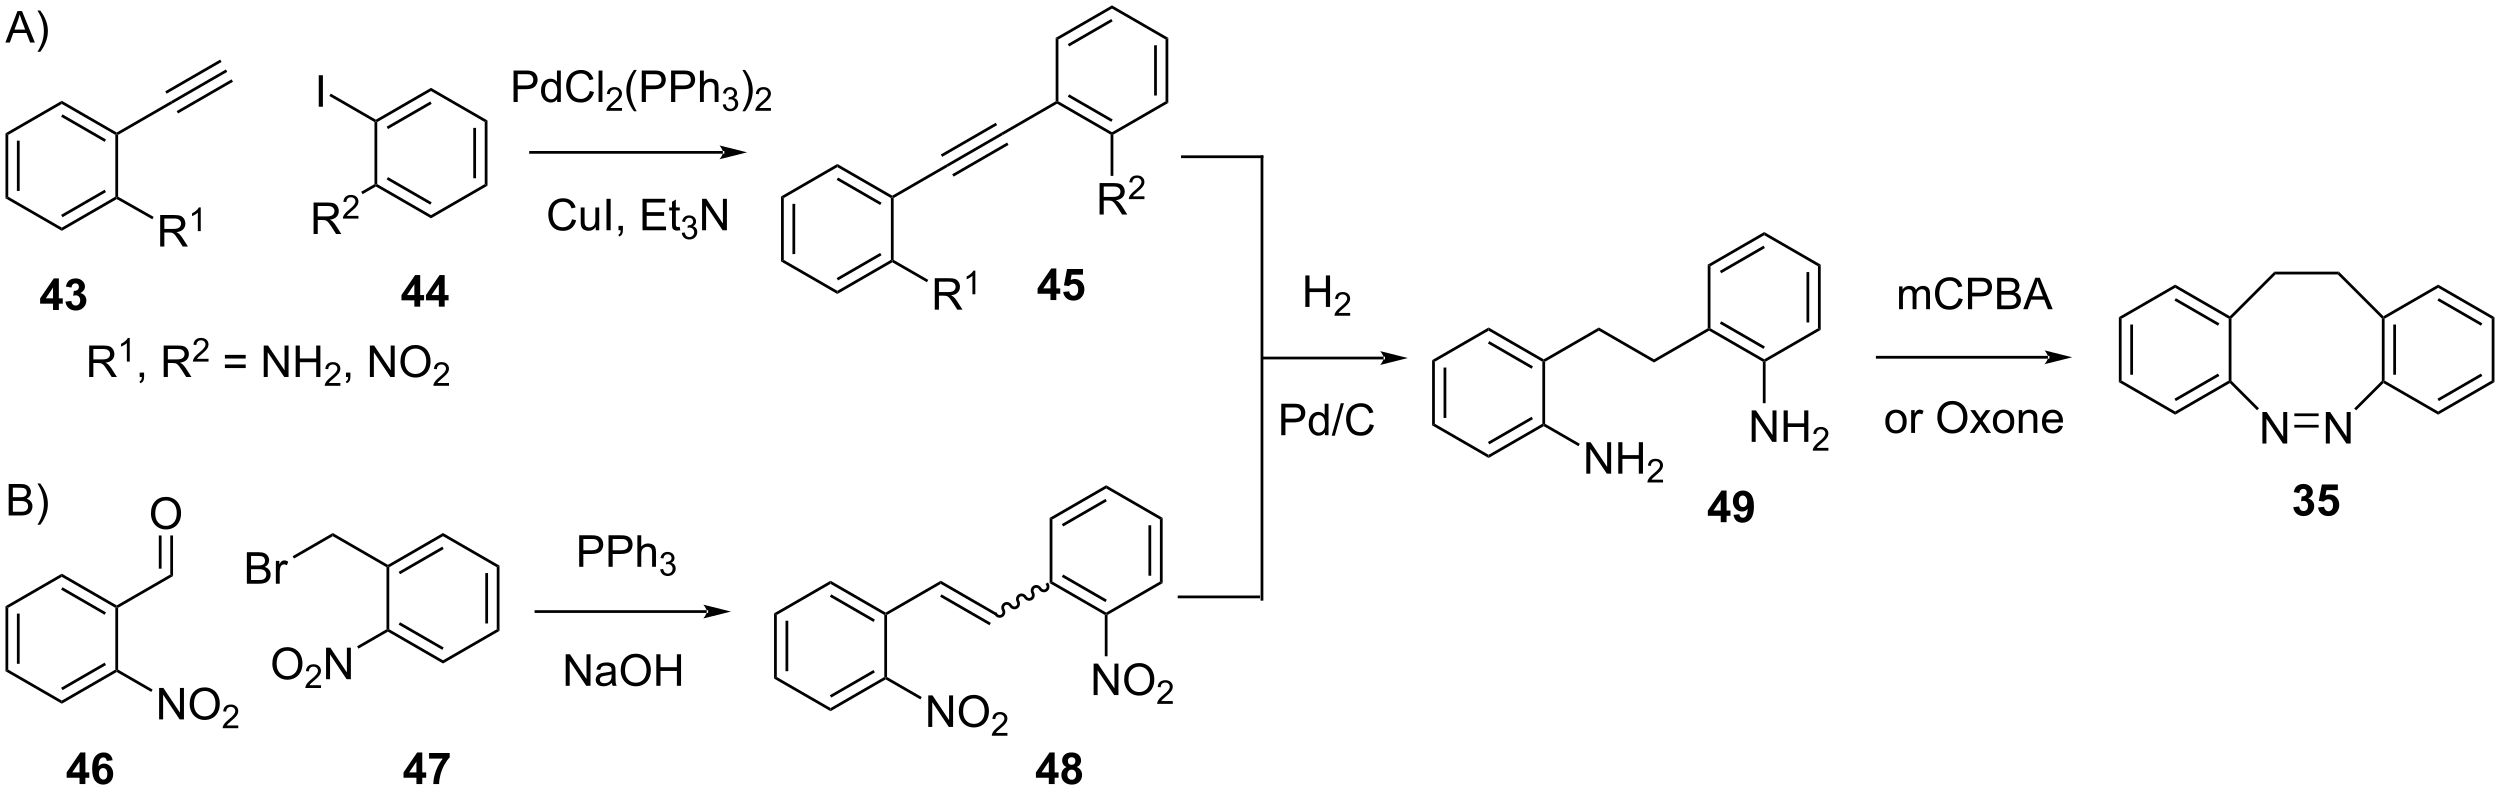 <?xml version="1.0" encoding="UTF-8"?>
<!DOCTYPE svg PUBLIC '-//W3C//DTD SVG 1.0//EN'
          'http://www.w3.org/TR/2001/REC-SVG-20010904/DTD/svg10.dtd'>
<svg stroke-dasharray="none" shape-rendering="auto" xmlns="http://www.w3.org/2000/svg" font-family="'Dialog'" text-rendering="auto" width="1024" fill-opacity="1" color-interpolation="auto" color-rendering="auto" preserveAspectRatio="xMidYMid meet" font-size="12px" viewBox="0 0 1024 324" fill="black" xmlns:xlink="http://www.w3.org/1999/xlink" stroke="black" image-rendering="auto" stroke-miterlimit="10" stroke-linecap="square" stroke-linejoin="miter" font-style="normal" stroke-width="1" height="324" stroke-dashoffset="0" font-weight="normal" stroke-opacity="1"
><!--Generated by the Batik Graphics2D SVG Generator--><defs id="genericDefs"
  /><g
  ><defs id="defs1"
    ><clipPath clipPathUnits="userSpaceOnUse" id="clipPath1"
      ><path d="M0.632 1.093 L465.219 1.093 L465.219 147.912 L0.632 147.912 L0.632 1.093 Z"
      /></clipPath
      ><clipPath clipPathUnits="userSpaceOnUse" id="clipPath2"
      ><path d="M-0.962 20.288 L-0.962 163.025 L450.707 163.025 L450.707 20.288 Z"
      /></clipPath
    ></defs
    ><g transform="scale(2.204,2.204) translate(-0.632,-1.093) matrix(1.029,0,0,1.029,1.622,-19.775)"
    ><path d="M126.68 130.982 L126.68 130.982 L95.837 130.982 L95.587 130.982 L95.587 130.482 L95.837 130.482 L126.68 130.482 L126.93 130.482 L126.93 130.982 ZM131.055 130.732 L126.055 129.482 C126.055 129.482 126.68 130.185 126.68 130.732 C126.68 131.279 126.055 131.982 126.055 131.982 Z" stroke="none" clip-path="url(#clipPath2)"
    /></g
    ><g transform="matrix(2.267,0,0,2.267,2.181,-45.995)"
    ><path d="M138.892 131.108 L139.392 131.397 L139.392 142.608 L138.892 142.897 ZM140.962 132.448 L140.962 141.558 L141.462 141.558 L141.462 132.448 Z" stroke="none" clip-path="url(#clipPath2)"
    /></g
    ><g transform="matrix(2.267,0,0,2.267,2.181,-45.995)"
    ><path d="M138.892 142.897 L139.392 142.608 L149.101 148.214 L149.101 148.791 Z" stroke="none" clip-path="url(#clipPath2)"
    /></g
    ><g transform="matrix(2.267,0,0,2.267,2.181,-45.995)"
    ><path d="M149.101 148.791 L149.101 148.214 L158.81 142.608 L159.06 142.753 L159.06 143.041 ZM149.226 146.329 L157.115 141.774 L156.865 141.341 L148.976 145.896 Z" stroke="none" clip-path="url(#clipPath2)"
    /></g
    ><g transform="matrix(2.267,0,0,2.267,2.181,-45.995)"
    ><path d="M159.31 142.608 L159.06 142.753 L158.81 142.608 L158.81 131.397 L159.06 131.253 L159.31 131.397 Z" stroke="none" clip-path="url(#clipPath2)"
    /></g
    ><g transform="matrix(2.267,0,0,2.267,2.181,-45.995)"
    ><path d="M159.06 130.964 L159.06 131.253 L158.81 131.397 L149.101 125.791 L149.101 125.214 ZM157.115 132.231 L149.226 127.677 L148.976 128.109 L156.865 132.664 Z" stroke="none" clip-path="url(#clipPath2)"
    /></g
    ><g transform="matrix(2.267,0,0,2.267,2.181,-45.995)"
    ><path d="M149.101 125.214 L149.101 125.791 L139.392 131.397 L138.892 131.108 Z" stroke="none" clip-path="url(#clipPath2)"
    /></g
    ><g transform="matrix(2.267,0,0,2.267,2.181,-45.995)"
    ><path d="M159.31 131.397 L159.06 131.253 L159.06 130.964 L169.02 125.214 L169.02 125.791 Z" stroke="none" clip-path="url(#clipPath2)"
    /></g
    ><g transform="matrix(2.267,0,0,2.267,2.181,-45.995)"
    ><path d="M166.755 151.628 L166.755 145.937 L167.528 145.937 L170.517 150.404 L170.517 145.937 L171.239 145.937 L171.239 151.628 L170.466 151.628 L167.477 147.156 L167.477 151.628 L166.755 151.628 ZM172.276 148.856 Q172.276 147.438 173.037 146.638 Q173.798 145.836 175.001 145.836 Q175.788 145.836 176.419 146.214 Q177.053 146.589 177.384 147.262 Q177.718 147.935 177.718 148.789 Q177.718 149.656 177.369 150.339 Q177.019 151.022 176.378 151.374 Q175.738 151.726 174.996 151.726 Q174.194 151.726 173.559 151.338 Q172.928 150.947 172.602 150.277 Q172.276 149.604 172.276 148.856 ZM173.052 148.867 Q173.052 149.897 173.603 150.489 Q174.157 151.079 174.993 151.079 Q175.842 151.079 176.391 150.481 Q176.942 149.884 176.942 148.786 Q176.942 148.09 176.706 147.573 Q176.471 147.055 176.018 146.77 Q175.568 146.483 175.004 146.483 Q174.204 146.483 173.627 147.034 Q173.052 147.583 173.052 148.867 Z" stroke="none" clip-path="url(#clipPath2)"
    /></g
    ><g transform="matrix(2.267,0,0,2.267,2.181,-45.995)"
    ><path d="M181.058 152.713 L181.058 153.218 L178.236 153.218 Q178.23 153.028 178.298 152.853 Q178.405 152.566 178.641 152.286 Q178.88 152.007 179.328 151.64 Q180.023 151.069 180.268 150.735 Q180.512 150.401 180.512 150.105 Q180.512 149.794 180.289 149.581 Q180.068 149.365 179.709 149.365 Q179.331 149.365 179.103 149.592 Q178.876 149.819 178.874 150.221 L178.335 150.167 Q178.391 149.563 178.752 149.249 Q179.113 148.932 179.721 148.932 Q180.336 148.932 180.693 149.274 Q181.052 149.613 181.052 150.116 Q181.052 150.372 180.947 150.621 Q180.843 150.867 180.598 151.141 Q180.355 151.415 179.791 151.892 Q179.319 152.288 179.185 152.43 Q179.051 152.571 178.964 152.713 L181.058 152.713 Z" stroke="none" clip-path="url(#clipPath2)"
    /></g
    ><g transform="matrix(2.267,0,0,2.267,2.181,-45.995)"
    ><path d="M159.06 143.041 L159.06 142.753 L159.31 142.608 L165.583 146.23 L165.333 146.663 Z" stroke="none" clip-path="url(#clipPath2)"
    /></g
    ><g transform="matrix(2.267,0,0,2.267,2.181,-45.995)"
    ><path d="M169.02 125.791 L169.02 125.214 L179.104 131.036 L178.854 131.469 ZM168.895 128.109 L177.819 133.262 L178.069 132.829 L169.145 127.677 Z" stroke="none" clip-path="url(#clipPath2)"
    /></g
    ><g transform="matrix(2.267,0,0,2.267,2.181,-45.995)"
    ><path d="M179.196 131.128 L179.196 131.128 C179.352 131.399 179.68 131.483 179.919 131.345 L180.044 131.562 L179.919 131.345 C180.159 131.207 180.249 130.881 180.093 130.61 L180.309 130.485 L180.093 130.61 C179.808 130.116 179.954 129.477 180.449 129.191 L180.574 129.408 L180.449 129.191 C180.944 128.906 181.571 129.098 181.856 129.592 L181.639 129.717 L181.856 129.592 C182.013 129.863 182.34 129.947 182.579 129.809 L182.704 130.026 L182.579 129.809 C182.819 129.671 182.91 129.345 182.753 129.074 L182.97 128.949 L182.753 129.074 C182.468 128.58 182.615 127.941 183.11 127.656 L183.11 127.655 C183.605 127.37 184.231 127.562 184.516 128.056 L184.3 128.181 L184.516 128.056 C184.673 128.327 185 128.411 185.24 128.273 L185.24 128.273 C185.479 128.135 185.57 127.809 185.413 127.538 L185.63 127.413 L185.413 127.538 C185.128 127.044 185.275 126.405 185.77 126.119 L185.895 126.336 L185.77 126.119 C186.265 125.834 186.892 126.026 187.177 126.52 L186.96 126.645 L187.177 126.52 C187.333 126.791 187.661 126.875 187.9 126.737 L188.025 126.954 L187.9 126.737 C188.14 126.599 188.231 126.273 188.074 126.002 L187.949 125.785 L188.382 125.535 L188.507 125.752 C188.792 126.246 188.645 126.884 188.15 127.17 L188.15 127.17 C187.655 127.456 187.029 127.264 186.744 126.77 L186.744 126.77 C186.587 126.498 186.26 126.414 186.02 126.552 L186.02 126.552 C185.781 126.691 185.69 127.016 185.846 127.288 L185.846 127.288 C186.132 127.782 185.985 128.42 185.49 128.706 L185.365 128.49 L185.49 128.706 C184.995 128.992 184.368 128.8 184.083 128.306 L184.083 128.306 C183.927 128.034 183.599 127.95 183.36 128.089 L183.235 127.872 L183.36 128.089 C183.12 128.227 183.029 128.552 183.186 128.824 L183.186 128.824 C183.471 129.318 183.325 129.956 182.829 130.242 L182.829 130.242 C182.334 130.528 181.708 130.336 181.423 129.842 L181.423 129.842 C181.266 129.57 180.939 129.486 180.699 129.625 L180.699 129.625 C180.46 129.763 180.369 130.088 180.526 130.36 L180.526 130.36 C180.811 130.853 180.664 131.492 180.169 131.778 L180.169 131.778 C179.674 132.064 179.048 131.872 178.762 131.378 L178.637 131.161 L179.071 130.911 Z" stroke="none" clip-path="url(#clipPath2)"
    /></g
    ><g transform="matrix(2.267,0,0,2.267,2.181,-45.995)"
    ><path d="M188.688 125.647 L189.188 125.358 L198.898 130.964 L198.898 131.253 L198.648 131.397 ZM190.883 124.524 L198.773 129.079 L199.023 128.646 L191.133 124.091 Z" stroke="none" clip-path="url(#clipPath2)"
    /></g
    ><g transform="matrix(2.267,0,0,2.267,2.181,-45.995)"
    ><path d="M199.148 131.397 L198.898 131.253 L198.898 130.964 L208.607 125.358 L209.107 125.647 Z" stroke="none" clip-path="url(#clipPath2)"
    /></g
    ><g transform="matrix(2.267,0,0,2.267,2.181,-45.995)"
    ><path d="M209.107 125.647 L208.607 125.358 L208.607 114.147 L209.107 113.858 ZM207.037 124.308 L207.037 115.198 L206.537 115.198 L206.537 124.308 Z" stroke="none" clip-path="url(#clipPath2)"
    /></g
    ><g transform="matrix(2.267,0,0,2.267,2.181,-45.995)"
    ><path d="M209.107 113.858 L208.607 114.147 L198.898 108.541 L198.898 107.964 Z" stroke="none" clip-path="url(#clipPath2)"
    /></g
    ><g transform="matrix(2.267,0,0,2.267,2.181,-45.995)"
    ><path d="M198.898 107.964 L198.898 108.541 L189.188 114.147 L188.688 113.858 ZM198.773 110.427 L190.883 114.981 L191.133 115.414 L199.023 110.859 Z" stroke="none" clip-path="url(#clipPath2)"
    /></g
    ><g transform="matrix(2.267,0,0,2.267,2.181,-45.995)"
    ><path d="M188.688 113.858 L189.188 114.147 L189.188 125.358 L188.688 125.647 Z" stroke="none" clip-path="url(#clipPath2)"
    /></g
    ><g transform="matrix(2.267,0,0,2.267,2.181,-45.995)"
    ><path d="M196.632 145.878 L196.632 140.187 L197.406 140.187 L200.395 144.654 L200.395 140.187 L201.117 140.187 L201.117 145.878 L200.344 145.878 L197.355 141.406 L197.355 145.878 L196.632 145.878 ZM202.154 143.106 Q202.154 141.688 202.915 140.888 Q203.675 140.086 204.879 140.086 Q205.666 140.086 206.297 140.464 Q206.931 140.839 207.262 141.512 Q207.596 142.185 207.596 143.039 Q207.596 143.906 207.247 144.589 Q206.897 145.272 206.256 145.624 Q205.616 145.976 204.874 145.976 Q204.071 145.976 203.437 145.588 Q202.806 145.197 202.48 144.527 Q202.154 143.854 202.154 143.106 ZM202.93 143.116 Q202.93 144.146 203.481 144.739 Q204.035 145.329 204.871 145.329 Q205.72 145.329 206.268 144.731 Q206.82 144.133 206.82 143.036 Q206.82 142.34 206.584 141.822 Q206.349 141.305 205.896 141.02 Q205.446 140.733 204.881 140.733 Q204.082 140.733 203.505 141.284 Q202.93 141.833 202.93 143.116 Z" stroke="none" clip-path="url(#clipPath2)"
    /></g
    ><g transform="matrix(2.267,0,0,2.267,2.181,-45.995)"
    ><path d="M210.936 146.963 L210.936 147.468 L208.114 147.468 Q208.108 147.278 208.176 147.103 Q208.283 146.816 208.519 146.536 Q208.758 146.257 209.206 145.89 Q209.901 145.319 210.146 144.985 Q210.39 144.651 210.39 144.355 Q210.39 144.044 210.167 143.83 Q209.946 143.615 209.587 143.615 Q209.208 143.615 208.981 143.842 Q208.754 144.069 208.752 144.471 L208.213 144.417 Q208.269 143.813 208.63 143.499 Q208.991 143.182 209.599 143.182 Q210.214 143.182 210.571 143.524 Q210.93 143.863 210.93 144.366 Q210.93 144.622 210.825 144.871 Q210.72 145.117 210.476 145.391 Q210.233 145.665 209.668 146.142 Q209.197 146.538 209.063 146.68 Q208.929 146.821 208.842 146.963 L210.936 146.963 Z" stroke="none" clip-path="url(#clipPath2)"
    /></g
    ><g transform="matrix(2.267,0,0,2.267,2.181,-45.995)"
    ><path d="M198.648 131.397 L198.898 131.253 L199.148 131.397 L199.148 138.864 L198.648 138.864 Z" stroke="none" clip-path="url(#clipPath2)"
    /></g
    ><g transform="matrix(2.267,0,0,2.267,2.181,-45.995)"
    ><path d="M103.684 122.696 L103.684 117.005 L105.832 117.005 Q106.399 117.005 106.697 117.06 Q107.116 117.129 107.398 117.326 Q107.683 117.52 107.856 117.875 Q108.029 118.227 108.029 118.651 Q108.029 119.376 107.566 119.88 Q107.105 120.382 105.897 120.382 L104.437 120.382 L104.437 122.696 L103.684 122.696 ZM104.437 119.71 L105.91 119.71 Q106.64 119.71 106.945 119.438 Q107.253 119.166 107.253 118.674 Q107.253 118.317 107.072 118.064 Q106.891 117.808 106.596 117.727 Q106.407 117.676 105.894 117.676 L104.437 117.676 L104.437 119.71 ZM108.987 122.696 L108.987 117.005 L111.135 117.005 Q111.701 117.005 111.999 117.06 Q112.418 117.129 112.7 117.326 Q112.985 117.52 113.159 117.875 Q113.332 118.227 113.332 118.651 Q113.332 119.376 112.869 119.88 Q112.408 120.382 111.2 120.382 L109.74 120.382 L109.74 122.696 L108.987 122.696 ZM109.74 119.71 L111.212 119.71 Q111.942 119.71 112.248 119.438 Q112.555 119.166 112.555 118.674 Q112.555 118.317 112.374 118.064 Q112.193 117.808 111.898 117.727 Q111.709 117.676 111.197 117.676 L109.74 117.676 L109.74 119.71 ZM114.201 122.696 L114.201 117.005 L114.9 117.005 L114.9 119.047 Q115.389 118.48 116.135 118.48 Q116.593 118.48 116.929 118.662 Q117.268 118.84 117.413 119.159 Q117.558 119.477 117.558 120.082 L117.558 122.696 L116.859 122.696 L116.859 120.082 Q116.859 119.56 116.631 119.322 Q116.406 119.081 115.99 119.081 Q115.679 119.081 115.405 119.244 Q115.133 119.404 115.017 119.681 Q114.9 119.956 114.9 120.439 L114.9 122.696 L114.201 122.696 Z" stroke="none" clip-path="url(#clipPath2)"
    /></g
    ><g transform="matrix(2.267,0,0,2.267,2.181,-45.995)"
    ><path d="M118.324 123.158 L118.848 123.089 Q118.939 123.535 119.155 123.731 Q119.372 123.927 119.685 123.927 Q120.053 123.927 120.308 123.671 Q120.564 123.415 120.564 123.036 Q120.564 122.675 120.327 122.442 Q120.092 122.207 119.728 122.207 Q119.58 122.207 119.359 122.266 L119.417 121.806 Q119.469 121.811 119.5 121.811 Q119.836 121.811 120.104 121.637 Q120.372 121.462 120.372 121.097 Q120.372 120.81 120.176 120.622 Q119.982 120.431 119.673 120.431 Q119.366 120.431 119.163 120.624 Q118.959 120.816 118.901 121.2 L118.377 121.107 Q118.474 120.579 118.813 120.29 Q119.155 120.001 119.662 120.001 Q120.011 120.001 120.304 120.15 Q120.599 120.299 120.754 120.559 Q120.909 120.818 120.909 121.109 Q120.909 121.386 120.76 121.614 Q120.612 121.841 120.321 121.975 Q120.7 122.062 120.909 122.337 Q121.119 122.611 121.119 123.025 Q121.119 123.584 120.712 123.974 Q120.304 124.362 119.681 124.362 Q119.12 124.362 118.747 124.028 Q118.377 123.692 118.324 123.158 Z" stroke="none" clip-path="url(#clipPath2)"
    /></g
    ><g transform="matrix(2.267,0,0,2.267,2.181,-45.995)"
    ><path d="M86.618 42.342 L87.118 42.053 L87.118 53.842 L86.618 53.553 ZM84.548 43.393 L84.548 52.503 L85.048 52.503 L85.048 43.393 Z" stroke="none" clip-path="url(#clipPath2)"
    /></g
    ><g transform="matrix(2.267,0,0,2.267,2.181,-45.995)"
    ><path d="M86.618 53.553 L87.118 53.842 L76.908 59.736 L76.908 59.159 Z" stroke="none" clip-path="url(#clipPath2)"
    /></g
    ><g transform="matrix(2.267,0,0,2.267,2.181,-45.995)"
    ><path d="M76.908 59.159 L76.908 59.736 L66.949 53.986 L66.949 53.698 L67.199 53.553 ZM77.033 56.841 L69.144 52.286 L68.894 52.719 L76.783 57.274 Z" stroke="none" clip-path="url(#clipPath2)"
    /></g
    ><g transform="matrix(2.267,0,0,2.267,2.181,-45.995)"
    ><path d="M67.199 53.553 L66.949 53.698 L66.699 53.553 L66.699 42.342 L66.949 42.198 L67.199 42.342 Z" stroke="none" clip-path="url(#clipPath2)"
    /></g
    ><g transform="matrix(2.267,0,0,2.267,2.181,-45.995)"
    ><path d="M67.199 42.342 L66.949 42.198 L66.949 41.909 L76.908 36.159 L76.908 36.736 ZM69.144 43.609 L77.033 39.055 L76.783 38.621 L68.894 43.176 Z" stroke="none" clip-path="url(#clipPath2)"
    /></g
    ><g transform="matrix(2.267,0,0,2.267,2.181,-45.995)"
    ><path d="M76.908 36.736 L76.908 36.159 L87.118 42.053 L86.618 42.342 Z" stroke="none" clip-path="url(#clipPath2)"
    /></g
    ><g transform="matrix(2.267,0,0,2.267,2.181,-45.995)"
    ><path d="M56.628 39.573 L56.628 33.882 L57.381 33.882 L57.381 39.573 L56.628 39.573 Z" stroke="none" clip-path="url(#clipPath2)"
    /></g
    ><g transform="matrix(2.267,0,0,2.267,2.181,-45.995)"
    ><path d="M66.949 41.909 L66.949 42.198 L66.699 42.342 L58.545 37.634 L58.795 37.201 Z" stroke="none" clip-path="url(#clipPath2)"
    /></g
    ><g transform="matrix(2.267,0,0,2.267,2.181,-45.995)"
    ><path d="M55.696 62.573 L55.696 56.882 L58.219 56.882 Q58.98 56.882 59.376 57.035 Q59.771 57.187 60.007 57.576 Q60.245 57.964 60.245 58.435 Q60.245 59.04 59.852 59.457 Q59.461 59.871 58.641 59.982 Q58.941 60.127 59.096 60.267 Q59.425 60.57 59.72 61.023 L60.711 62.573 L59.764 62.573 L59.011 61.388 Q58.679 60.875 58.465 60.603 Q58.252 60.332 58.084 60.223 Q57.916 60.114 57.74 60.073 Q57.613 60.044 57.321 60.044 L56.449 60.044 L56.449 62.573 L55.696 62.573 ZM56.449 59.392 L58.066 59.392 Q58.584 59.392 58.873 59.286 Q59.166 59.18 59.316 58.945 Q59.469 58.709 59.469 58.435 Q59.469 58.031 59.174 57.772 Q58.881 57.511 58.25 57.511 L56.449 57.511 L56.449 59.392 Z" stroke="none" clip-path="url(#clipPath2)"
    /></g
    ><g transform="matrix(2.267,0,0,2.267,2.181,-45.995)"
    ><path d="M63.804 59.286 L63.804 59.79 L60.982 59.79 Q60.976 59.6 61.044 59.425 Q61.151 59.138 61.388 58.859 Q61.626 58.579 62.075 58.212 Q62.77 57.642 63.014 57.308 Q63.259 56.974 63.259 56.677 Q63.259 56.367 63.035 56.153 Q62.814 55.938 62.455 55.938 Q62.077 55.938 61.849 56.165 Q61.622 56.392 61.62 56.794 L61.081 56.739 Q61.137 56.136 61.498 55.821 Q61.859 55.505 62.467 55.505 Q63.082 55.505 63.439 55.846 Q63.798 56.186 63.798 56.689 Q63.798 56.945 63.693 57.193 Q63.589 57.44 63.344 57.714 Q63.101 57.987 62.537 58.465 Q62.065 58.861 61.931 59.002 Q61.797 59.144 61.71 59.286 L63.804 59.286 Z" stroke="none" clip-path="url(#clipPath2)"
    /></g
    ><g transform="matrix(2.267,0,0,2.267,2.181,-45.995)"
    ><path d="M66.699 53.553 L66.949 53.698 L66.949 53.986 L64.548 55.373 L64.298 54.94 Z" stroke="none" clip-path="url(#clipPath2)"
    /></g
    ><g transform="matrix(2.267,0,0,2.267,2.181,-45.995)"
    ><path d="M140.152 55.785 L140.652 56.073 L140.652 67.245 L140.152 67.533 ZM142.215 57.12 L142.215 66.198 L142.715 66.198 L142.715 57.12 Z" stroke="none" clip-path="url(#clipPath2)"
    /></g
    ><g transform="matrix(2.267,0,0,2.267,2.181,-45.995)"
    ><path d="M140.152 67.533 L140.652 67.245 L150.327 72.83 L150.327 73.408 Z" stroke="none" clip-path="url(#clipPath2)"
    /></g
    ><g transform="matrix(2.267,0,0,2.267,2.181,-45.995)"
    ><path d="M150.327 73.408 L150.327 72.83 L160.001 67.245 L160.251 67.389 L160.251 67.678 ZM150.452 70.954 L158.313 66.414 L158.063 65.981 L150.202 70.52 Z" stroke="none" clip-path="url(#clipPath2)"
    /></g
    ><g transform="matrix(2.267,0,0,2.267,2.181,-45.995)"
    ><path d="M160.501 67.245 L160.251 67.389 L160.001 67.245 L160.001 56.073 L160.251 55.929 L160.501 56.073 Z" stroke="none" clip-path="url(#clipPath2)"
    /></g
    ><g transform="matrix(2.267,0,0,2.267,2.181,-45.995)"
    ><path d="M160.251 55.64 L160.251 55.929 L160.001 56.073 L150.327 50.487 L150.327 49.91 ZM158.313 56.903 L150.452 52.364 L150.202 52.797 L158.063 57.336 Z" stroke="none" clip-path="url(#clipPath2)"
    /></g
    ><g transform="matrix(2.267,0,0,2.267,2.181,-45.995)"
    ><path d="M150.327 49.91 L150.327 50.487 L140.652 56.073 L140.152 55.785 Z" stroke="none" clip-path="url(#clipPath2)"
    /></g
    ><g transform="matrix(2.267,0,0,2.267,2.181,-45.995)"
    ><path d="M160.501 56.073 L160.251 55.929 L160.251 55.64 L170.051 49.982 L170.301 50.415 Z" stroke="none" clip-path="url(#clipPath2)"
    /></g
    ><g transform="matrix(2.267,0,0,2.267,2.181,-45.995)"
    ><path d="M167.932 76.244 L167.932 70.553 L170.455 70.553 Q171.216 70.553 171.612 70.706 Q172.007 70.859 172.243 71.247 Q172.481 71.635 172.481 72.106 Q172.481 72.711 172.088 73.128 Q171.697 73.542 170.877 73.653 Q171.177 73.798 171.332 73.938 Q171.661 74.241 171.956 74.694 L172.947 76.244 L172 76.244 L171.247 75.059 Q170.915 74.546 170.701 74.275 Q170.488 74.003 170.32 73.894 Q170.152 73.785 169.976 73.744 Q169.849 73.716 169.557 73.716 L168.685 73.716 L168.685 76.244 L167.932 76.244 ZM168.685 73.063 L170.302 73.063 Q170.82 73.063 171.109 72.957 Q171.402 72.851 171.552 72.616 Q171.705 72.38 171.705 72.106 Q171.705 71.702 171.41 71.443 Q171.117 71.182 170.486 71.182 L168.685 71.182 L168.685 73.063 Z" stroke="none" clip-path="url(#clipPath2)"
    /></g
    ><g transform="matrix(2.267,0,0,2.267,2.181,-45.995)"
    ><path d="M175.26 73.461 L174.736 73.461 L174.736 70.121 Q174.546 70.302 174.239 70.482 Q173.932 70.663 173.688 70.754 L173.688 70.247 Q174.126 70.04 174.454 69.746 Q174.784 69.451 174.922 69.176 L175.26 69.176 L175.26 73.461 Z" stroke="none" clip-path="url(#clipPath2)"
    /></g
    ><g transform="matrix(2.267,0,0,2.267,2.181,-45.995)"
    ><path d="M160.251 67.678 L160.251 67.389 L160.501 67.245 L166.755 70.855 L166.505 71.288 Z" stroke="none" clip-path="url(#clipPath2)"
    /></g
    ><g transform="matrix(2.267,0,0,2.267,2.181,-45.995)"
    ><path d="M170.301 50.415 L170.051 49.982 L179.976 44.252 L180.226 44.685 ZM169.269 48.629 L179.194 42.899 L178.944 42.466 L169.019 48.196 ZM171.332 52.202 L181.257 46.472 L181.007 46.039 L171.082 51.769 Z" stroke="none" clip-path="url(#clipPath2)"
    /></g
    ><g transform="matrix(2.267,0,0,2.267,2.181,-45.995)"
    ><path d="M180.226 44.685 L179.976 44.252 L189.775 38.594 L190.025 38.739 L190.025 39.027 Z" stroke="none" clip-path="url(#clipPath2)"
    /></g
    ><g transform="matrix(2.267,0,0,2.267,2.181,-45.995)"
    ><path d="M190.025 39.027 L190.025 38.739 L190.275 38.594 L199.95 44.18 L199.95 44.469 L199.7 44.613 ZM191.963 37.764 L199.825 42.303 L200.075 41.87 L192.213 37.331 Z" stroke="none" clip-path="url(#clipPath2)"
    /></g
    ><g transform="matrix(2.267,0,0,2.267,2.181,-45.995)"
    ><path d="M200.2 44.613 L199.95 44.469 L199.95 44.18 L209.625 38.594 L210.125 38.883 Z" stroke="none" clip-path="url(#clipPath2)"
    /></g
    ><g transform="matrix(2.267,0,0,2.267,2.181,-45.995)"
    ><path d="M210.125 38.883 L209.625 38.594 L209.625 27.423 L210.125 27.134 ZM208.062 37.548 L208.062 28.47 L207.562 28.47 L207.562 37.548 Z" stroke="none" clip-path="url(#clipPath2)"
    /></g
    ><g transform="matrix(2.267,0,0,2.267,2.181,-45.995)"
    ><path d="M210.125 27.134 L209.625 27.423 L199.95 21.837 L199.95 21.26 Z" stroke="none" clip-path="url(#clipPath2)"
    /></g
    ><g transform="matrix(2.267,0,0,2.267,2.181,-45.995)"
    ><path d="M199.95 21.26 L199.95 21.837 L190.275 27.423 L189.775 27.134 ZM199.825 23.714 L191.963 28.253 L192.213 28.686 L200.075 24.147 Z" stroke="none" clip-path="url(#clipPath2)"
    /></g
    ><g transform="matrix(2.267,0,0,2.267,2.181,-45.995)"
    ><path d="M189.775 27.134 L190.275 27.423 L190.275 38.594 L190.025 38.739 L189.775 38.594 Z" stroke="none" clip-path="url(#clipPath2)"
    /></g
    ><g transform="matrix(2.267,0,0,2.267,2.181,-45.995)"
    ><path d="M197.706 59.054 L197.706 53.363 L200.229 53.363 Q200.99 53.363 201.386 53.516 Q201.782 53.668 202.017 54.057 Q202.255 54.445 202.255 54.916 Q202.255 55.521 201.862 55.938 Q201.471 56.352 200.651 56.463 Q200.951 56.608 201.106 56.748 Q201.435 57.051 201.73 57.504 L202.721 59.054 L201.774 59.054 L201.021 57.868 Q200.69 57.356 200.475 57.084 Q200.263 56.813 200.094 56.704 Q199.926 56.595 199.75 56.554 Q199.623 56.525 199.331 56.525 L198.459 56.525 L198.459 59.054 L197.706 59.054 ZM198.459 55.873 L200.076 55.873 Q200.594 55.873 200.884 55.767 Q201.176 55.661 201.326 55.426 Q201.479 55.19 201.479 54.916 Q201.479 54.512 201.184 54.253 Q200.892 53.992 200.26 53.992 L198.459 53.992 L198.459 55.873 Z" stroke="none" clip-path="url(#clipPath2)"
    /></g
    ><g transform="matrix(2.267,0,0,2.267,2.181,-45.995)"
    ><path d="M205.814 55.767 L205.814 56.271 L202.992 56.271 Q202.986 56.081 203.054 55.906 Q203.161 55.619 203.398 55.34 Q203.637 55.06 204.085 54.693 Q204.78 54.123 205.024 53.789 Q205.269 53.455 205.269 53.158 Q205.269 52.847 205.046 52.634 Q204.824 52.419 204.465 52.419 Q204.087 52.419 203.86 52.646 Q203.633 52.873 203.631 53.275 L203.091 53.22 Q203.148 52.617 203.508 52.302 Q203.869 51.986 204.477 51.986 Q205.092 51.986 205.449 52.327 Q205.809 52.667 205.809 53.17 Q205.809 53.426 205.704 53.674 Q205.599 53.921 205.354 54.194 Q205.112 54.468 204.547 54.946 Q204.075 55.342 203.941 55.483 Q203.807 55.625 203.72 55.767 L205.814 55.767 Z" stroke="none" clip-path="url(#clipPath2)"
    /></g
    ><g transform="matrix(2.267,0,0,2.267,2.181,-45.995)"
    ><path d="M199.7 44.613 L199.95 44.469 L200.2 44.613 L200.2 52.066 L199.7 52.066 Z" stroke="none" clip-path="url(#clipPath2)"
    /></g
    ><g transform="matrix(2.267,0,0,2.267,2.181,-45.995)"
    ><path d="M91.825 38.719 L91.825 33.028 L93.973 33.028 Q94.54 33.028 94.838 33.082 Q95.257 33.152 95.539 33.349 Q95.823 33.543 95.997 33.897 Q96.17 34.249 96.17 34.674 Q96.17 35.398 95.707 35.903 Q95.246 36.405 94.038 36.405 L92.578 36.405 L92.578 38.719 L91.825 38.719 ZM92.578 35.732 L94.051 35.732 Q94.781 35.732 95.086 35.46 Q95.394 35.189 95.394 34.697 Q95.394 34.34 95.213 34.086 Q95.032 33.83 94.737 33.75 Q94.548 33.698 94.035 33.698 L92.578 33.698 L92.578 35.732 ZM99.713 38.719 L99.713 38.198 Q99.322 38.812 98.561 38.812 Q98.067 38.812 97.653 38.54 Q97.242 38.268 97.014 37.782 Q96.786 37.293 96.786 36.661 Q96.786 36.043 96.991 35.541 Q97.198 35.039 97.609 34.772 Q98.021 34.503 98.531 34.503 Q98.903 34.503 99.193 34.661 Q99.485 34.816 99.666 35.07 L99.666 33.028 L100.363 33.028 L100.363 38.719 L99.713 38.719 ZM97.506 36.661 Q97.506 37.453 97.84 37.846 Q98.173 38.237 98.626 38.237 Q99.084 38.237 99.405 37.862 Q99.726 37.487 99.726 36.718 Q99.726 35.872 99.4 35.476 Q99.074 35.08 98.595 35.08 Q98.129 35.08 97.816 35.46 Q97.506 35.841 97.506 36.661 ZM105.61 36.723 L106.363 36.912 Q106.127 37.841 105.511 38.33 Q104.895 38.817 104.008 38.817 Q103.086 38.817 102.509 38.442 Q101.935 38.066 101.632 37.357 Q101.332 36.646 101.332 35.831 Q101.332 34.94 101.671 34.28 Q102.013 33.618 102.639 33.274 Q103.265 32.929 104.018 32.929 Q104.872 32.929 105.454 33.364 Q106.037 33.799 106.267 34.588 L105.524 34.762 Q105.328 34.141 104.95 33.858 Q104.575 33.574 104.002 33.574 Q103.348 33.574 102.905 33.89 Q102.465 34.203 102.287 34.733 Q102.108 35.264 102.108 35.825 Q102.108 36.553 102.32 37.093 Q102.533 37.634 102.978 37.903 Q103.425 38.17 103.946 38.17 Q104.577 38.17 105.014 37.805 Q105.454 37.44 105.61 36.723 ZM107.187 38.719 L107.187 33.028 L107.886 33.028 L107.886 38.719 L107.187 38.719 Z" stroke="none" clip-path="url(#clipPath2)"
    /></g
    ><g transform="matrix(2.267,0,0,2.267,2.181,-45.995)"
    ><path d="M111.419 39.804 L111.419 40.309 L108.597 40.309 Q108.591 40.118 108.659 39.944 Q108.766 39.657 109.002 39.377 Q109.241 39.097 109.689 38.731 Q110.384 38.16 110.629 37.826 Q110.874 37.492 110.874 37.195 Q110.874 36.885 110.65 36.671 Q110.429 36.456 110.07 36.456 Q109.692 36.456 109.464 36.683 Q109.237 36.91 109.235 37.312 L108.696 37.258 Q108.752 36.654 109.113 36.339 Q109.474 36.023 110.082 36.023 Q110.697 36.023 111.054 36.365 Q111.413 36.704 111.413 37.207 Q111.413 37.463 111.308 37.712 Q111.204 37.958 110.959 38.232 Q110.716 38.505 110.151 38.983 Q109.68 39.379 109.546 39.521 Q109.412 39.662 109.325 39.804 L111.419 39.804 Z" stroke="none" clip-path="url(#clipPath2)"
    /></g
    ><g transform="matrix(2.267,0,0,2.267,2.181,-45.995)"
    ><path d="M113.588 40.393 Q113.008 39.663 112.607 38.685 Q112.209 37.704 112.209 36.656 Q112.209 35.732 112.509 34.886 Q112.858 33.905 113.588 32.929 L114.087 32.929 Q113.619 33.737 113.466 34.084 Q113.231 34.619 113.094 35.202 Q112.928 35.926 112.928 36.661 Q112.928 38.527 114.087 40.393 L113.588 40.393 ZM114.988 38.719 L114.988 33.028 L117.136 33.028 Q117.703 33.028 118 33.082 Q118.419 33.152 118.702 33.349 Q118.986 33.543 119.16 33.897 Q119.333 34.249 119.333 34.674 Q119.333 35.398 118.87 35.903 Q118.409 36.405 117.201 36.405 L115.741 36.405 L115.741 38.719 L114.988 38.719 ZM115.741 35.732 L117.213 35.732 Q117.943 35.732 118.249 35.46 Q118.557 35.189 118.557 34.697 Q118.557 34.34 118.376 34.086 Q118.194 33.83 117.899 33.75 Q117.71 33.698 117.198 33.698 L115.741 33.698 L115.741 35.732 ZM120.29 38.719 L120.29 33.028 L122.439 33.028 Q123.005 33.028 123.303 33.082 Q123.722 33.152 124.004 33.349 Q124.289 33.543 124.462 33.897 Q124.636 34.249 124.636 34.674 Q124.636 35.398 124.172 35.903 Q123.712 36.405 122.503 36.405 L121.044 36.405 L121.044 38.719 L120.29 38.719 ZM121.044 35.732 L122.516 35.732 Q123.246 35.732 123.551 35.46 Q123.859 35.189 123.859 34.697 Q123.859 34.34 123.678 34.086 Q123.497 33.83 123.202 33.75 Q123.013 33.698 122.501 33.698 L121.044 33.698 L121.044 35.732 ZM125.505 38.719 L125.505 33.028 L126.204 33.028 L126.204 35.07 Q126.693 34.503 127.438 34.503 Q127.896 34.503 128.233 34.684 Q128.572 34.863 128.717 35.181 Q128.862 35.499 128.862 36.105 L128.862 38.719 L128.163 38.719 L128.163 36.105 Q128.163 35.582 127.935 35.344 Q127.71 35.103 127.293 35.103 Q126.983 35.103 126.709 35.266 Q126.437 35.427 126.32 35.704 Q126.204 35.978 126.204 36.462 L126.204 38.719 L125.505 38.719 Z" stroke="none" clip-path="url(#clipPath2)"
    /></g
    ><g transform="matrix(2.267,0,0,2.267,2.181,-45.995)"
    ><path d="M129.624 39.181 L130.148 39.111 Q130.239 39.557 130.454 39.754 Q130.672 39.95 130.984 39.95 Q131.353 39.95 131.607 39.693 Q131.864 39.437 131.864 39.059 Q131.864 38.698 131.627 38.465 Q131.392 38.23 131.027 38.23 Q130.88 38.23 130.658 38.288 L130.716 37.828 Q130.769 37.834 130.8 37.834 Q131.136 37.834 131.404 37.659 Q131.671 37.485 131.671 37.12 Q131.671 36.832 131.475 36.644 Q131.281 36.454 130.973 36.454 Q130.666 36.454 130.462 36.646 Q130.258 36.838 130.2 37.222 L129.676 37.129 Q129.773 36.601 130.113 36.312 Q130.454 36.023 130.961 36.023 Q131.31 36.023 131.603 36.172 Q131.899 36.322 132.054 36.582 Q132.209 36.84 132.209 37.131 Q132.209 37.409 132.06 37.636 Q131.912 37.863 131.621 37.997 Q132 38.084 132.209 38.36 Q132.419 38.634 132.419 39.047 Q132.419 39.606 132.011 39.996 Q131.603 40.384 130.981 40.384 Q130.42 40.384 130.047 40.05 Q129.676 39.715 129.624 39.181 Z" stroke="none" clip-path="url(#clipPath2)"
    /></g
    ><g transform="matrix(2.267,0,0,2.267,2.181,-45.995)"
    ><path d="M133.668 40.393 L133.166 40.393 Q134.327 38.527 134.327 36.661 Q134.327 35.931 134.159 35.212 Q134.027 34.63 133.792 34.094 Q133.639 33.745 133.166 32.929 L133.668 32.929 Q134.397 33.905 134.747 34.886 Q135.044 35.732 135.044 36.656 Q135.044 37.704 134.643 38.685 Q134.242 39.663 133.668 40.393 Z" stroke="none" clip-path="url(#clipPath2)"
    /></g
    ><g transform="matrix(2.267,0,0,2.267,2.181,-45.995)"
    ><path d="M138.33 39.804 L138.33 40.309 L135.508 40.309 Q135.502 40.118 135.57 39.944 Q135.677 39.657 135.914 39.377 Q136.152 39.097 136.601 38.731 Q137.296 38.16 137.54 37.826 Q137.785 37.492 137.785 37.195 Q137.785 36.885 137.561 36.671 Q137.34 36.456 136.981 36.456 Q136.603 36.456 136.376 36.683 Q136.149 36.91 136.147 37.312 L135.607 37.258 Q135.663 36.654 136.024 36.339 Q136.385 36.023 136.993 36.023 Q137.608 36.023 137.965 36.365 Q138.324 36.704 138.324 37.207 Q138.324 37.463 138.22 37.712 Q138.115 37.958 137.87 38.232 Q137.627 38.505 137.063 38.983 Q136.591 39.379 136.457 39.521 Q136.323 39.662 136.236 39.804 L138.33 39.804 Z" stroke="none" clip-path="url(#clipPath2)"
    /></g
    ><g transform="matrix(2.267,0,0,2.267,2.181,-45.995)"
    ><path d="M102.384 59.903 L103.137 60.092 Q102.902 61.021 102.286 61.51 Q101.67 61.997 100.782 61.997 Q99.861 61.997 99.284 61.621 Q98.709 61.246 98.407 60.537 Q98.106 59.825 98.106 59.01 Q98.106 58.12 98.445 57.46 Q98.787 56.798 99.413 56.453 Q100.04 56.109 100.793 56.109 Q101.647 56.109 102.229 56.544 Q102.811 56.979 103.042 57.768 L102.299 57.941 Q102.102 57.32 101.724 57.038 Q101.349 56.754 100.777 56.754 Q100.122 56.754 99.68 57.069 Q99.24 57.382 99.061 57.913 Q98.883 58.444 98.883 59.005 Q98.883 59.732 99.095 60.273 Q99.307 60.814 99.752 61.083 Q100.2 61.35 100.72 61.35 Q101.352 61.35 101.789 60.985 Q102.229 60.62 102.384 59.903 ZM106.679 61.898 L106.679 61.293 Q106.198 61.992 105.369 61.992 Q105.004 61.992 104.689 61.852 Q104.373 61.712 104.218 61.5 Q104.065 61.288 104.003 60.982 Q103.962 60.775 103.962 60.33 L103.962 57.776 L104.66 57.776 L104.66 60.061 Q104.66 60.609 104.702 60.798 Q104.769 61.075 104.981 61.233 Q105.196 61.389 105.509 61.389 Q105.825 61.389 106.099 61.228 Q106.376 61.068 106.49 60.791 Q106.604 60.511 106.604 59.983 L106.604 57.776 L107.302 57.776 L107.302 61.898 L106.679 61.898 ZM108.616 61.898 L108.616 56.208 L109.369 56.208 L109.369 61.898 L108.616 61.898 ZM110.788 61.898 L110.788 61.101 L111.585 61.101 L111.585 61.898 Q111.585 62.338 111.43 62.607 Q111.275 62.877 110.936 63.024 L110.742 62.726 Q110.964 62.628 111.068 62.439 Q111.174 62.253 111.184 61.898 L110.788 61.898 ZM115.128 61.898 L115.128 56.208 L119.243 56.208 L119.243 56.878 L115.881 56.878 L115.881 58.622 L119.031 58.622 L119.031 59.29 L115.881 59.29 L115.881 61.225 L119.375 61.225 L119.375 61.898 L115.128 61.898 ZM121.852 61.272 L121.953 61.891 Q121.657 61.953 121.425 61.953 Q121.044 61.953 120.835 61.834 Q120.625 61.712 120.54 61.515 Q120.454 61.319 120.454 60.69 L120.454 58.319 L119.942 58.319 L119.942 57.776 L120.454 57.776 L120.454 56.754 L121.15 56.334 L121.15 57.776 L121.852 57.776 L121.852 58.319 L121.15 58.319 L121.15 60.729 Q121.15 61.029 121.187 61.114 Q121.223 61.2 121.306 61.251 Q121.391 61.3 121.546 61.3 Q121.663 61.3 121.852 61.272 Z" stroke="none" clip-path="url(#clipPath2)"
    /></g
    ><g transform="matrix(2.267,0,0,2.267,2.181,-45.995)"
    ><path d="M122.223 62.361 L122.747 62.291 Q122.838 62.737 123.054 62.933 Q123.271 63.129 123.584 63.129 Q123.952 63.129 124.207 62.873 Q124.463 62.617 124.463 62.238 Q124.463 61.877 124.226 61.644 Q123.991 61.41 123.626 61.41 Q123.479 61.41 123.257 61.468 L123.316 61.008 Q123.368 61.014 123.399 61.014 Q123.735 61.014 124.003 60.839 Q124.271 60.664 124.271 60.299 Q124.271 60.012 124.075 59.824 Q123.88 59.634 123.572 59.634 Q123.265 59.634 123.061 59.826 Q122.858 60.018 122.799 60.402 L122.275 60.309 Q122.372 59.781 122.712 59.492 Q123.054 59.203 123.56 59.203 Q123.909 59.203 124.203 59.352 Q124.498 59.502 124.653 59.762 Q124.808 60.02 124.808 60.311 Q124.808 60.589 124.659 60.816 Q124.511 61.043 124.22 61.177 Q124.599 61.264 124.808 61.54 Q125.018 61.813 125.018 62.227 Q125.018 62.786 124.61 63.176 Q124.203 63.564 123.58 63.564 Q123.019 63.564 122.646 63.23 Q122.275 62.894 122.223 62.361 Z" stroke="none" clip-path="url(#clipPath2)"
    /></g
    ><g transform="matrix(2.267,0,0,2.267,2.181,-45.995)"
    ><path d="M125.889 61.898 L125.889 56.208 L126.663 56.208 L129.652 60.674 L129.652 56.208 L130.374 56.208 L130.374 61.898 L129.6 61.898 L126.611 57.426 L126.611 61.898 L125.889 61.898 Z" stroke="none" clip-path="url(#clipPath2)"
    /></g
    ><g transform="matrix(2.267,0,0,2.267,2.181,-45.995)"
    ><path d="M249.031 85.229 L249.031 85.229 L227.299 85.229 L227.049 85.229 L227.049 84.729 L227.299 84.729 L249.031 84.729 L249.281 84.729 L249.281 85.229 ZM253.406 84.979 L248.406 83.729 C248.406 83.729 249.031 84.432 249.031 84.979 C249.031 85.526 248.406 86.229 248.406 86.229 Z" stroke="none" clip-path="url(#clipPath2)"
    /></g
    ><g transform="matrix(2.267,0,0,2.267,2.181,-45.995)"
    ><path d="M234.887 75.745 L234.887 70.055 L235.64 70.055 L235.64 72.391 L238.598 72.391 L238.598 70.055 L239.351 70.055 L239.351 75.745 L238.598 75.745 L238.598 73.062 L235.64 73.062 L235.64 75.745 L234.887 75.745 Z" stroke="none" clip-path="url(#clipPath2)"
    /></g
    ><g transform="matrix(2.267,0,0,2.267,2.181,-45.995)"
    ><path d="M242.985 76.831 L242.985 77.335 L240.163 77.335 Q240.157 77.145 240.225 76.97 Q240.332 76.683 240.568 76.404 Q240.807 76.124 241.255 75.757 Q241.95 75.187 242.195 74.853 Q242.439 74.519 242.439 74.222 Q242.439 73.912 242.216 73.698 Q241.995 73.483 241.636 73.483 Q241.257 73.483 241.03 73.71 Q240.803 73.937 240.801 74.338 L240.262 74.284 Q240.318 73.68 240.679 73.366 Q241.04 73.05 241.648 73.05 Q242.263 73.05 242.62 73.391 Q242.979 73.731 242.979 74.234 Q242.979 74.49 242.874 74.738 Q242.769 74.985 242.525 75.258 Q242.282 75.532 241.717 76.01 Q241.246 76.406 241.112 76.547 Q240.978 76.689 240.891 76.831 L242.985 76.831 Z" stroke="none" clip-path="url(#clipPath2)"
    /></g
    ><g transform="matrix(2.267,0,0,2.267,2.181,-45.995)"
    ><path d="M230.535 98.925 L230.535 93.234 L232.683 93.234 Q233.25 93.234 233.548 93.289 Q233.967 93.359 234.249 93.555 Q234.534 93.749 234.707 94.104 Q234.881 94.456 234.881 94.88 Q234.881 95.605 234.417 96.109 Q233.957 96.611 232.748 96.611 L231.288 96.611 L231.288 98.925 L230.535 98.925 ZM231.288 95.939 L232.761 95.939 Q233.491 95.939 233.796 95.667 Q234.104 95.395 234.104 94.903 Q234.104 94.546 233.923 94.293 Q233.742 94.037 233.447 93.956 Q233.258 93.904 232.745 93.904 L231.288 93.904 L231.288 95.939 ZM238.423 98.925 L238.423 98.405 Q238.032 99.018 237.272 99.018 Q236.777 99.018 236.363 98.746 Q235.952 98.475 235.724 97.988 Q235.496 97.499 235.496 96.868 Q235.496 96.249 235.701 95.747 Q235.908 95.245 236.319 94.978 Q236.731 94.709 237.241 94.709 Q237.613 94.709 237.903 94.867 Q238.196 95.022 238.377 95.276 L238.377 93.234 L239.073 93.234 L239.073 98.925 L238.423 98.925 ZM236.216 96.868 Q236.216 97.659 236.55 98.053 Q236.883 98.444 237.336 98.444 Q237.794 98.444 238.115 98.068 Q238.436 97.693 238.436 96.925 Q238.436 96.078 238.11 95.682 Q237.784 95.286 237.305 95.286 Q236.839 95.286 236.526 95.667 Q236.216 96.047 236.216 96.868 ZM239.646 99.023 L241.297 93.136 L241.856 93.136 L240.21 99.023 L239.646 99.023 ZM246.529 96.93 L247.282 97.119 Q247.046 98.048 246.43 98.537 Q245.814 99.023 244.927 99.023 Q244.005 99.023 243.428 98.648 Q242.854 98.273 242.551 97.564 Q242.251 96.852 242.251 96.037 Q242.251 95.147 242.59 94.487 Q242.931 93.824 243.558 93.48 Q244.184 93.136 244.937 93.136 Q245.791 93.136 246.373 93.571 Q246.956 94.005 247.186 94.795 L246.443 94.968 Q246.246 94.347 245.869 94.065 Q245.494 93.78 244.922 93.78 Q244.267 93.78 243.824 94.096 Q243.384 94.409 243.206 94.94 Q243.027 95.47 243.027 96.032 Q243.027 96.759 243.239 97.3 Q243.452 97.841 243.897 98.11 Q244.344 98.376 244.865 98.376 Q245.496 98.376 245.933 98.011 Q246.373 97.647 246.529 96.93 Z" stroke="none" clip-path="url(#clipPath2)"
    /></g
    ><g transform="matrix(2.267,0,0,2.267,2.181,-45.995)"
    ><path d="M0.028 44.371 L0.528 44.659 L0.528 55.831 L0.028 56.119 ZM2.09 45.706 L2.09 54.784 L2.59 54.784 L2.59 45.706 Z" stroke="none" clip-path="url(#clipPath2)"
    /></g
    ><g transform="matrix(2.267,0,0,2.267,2.181,-45.995)"
    ><path d="M0.028 56.119 L0.528 55.831 L10.202 61.416 L10.202 61.994 Z" stroke="none" clip-path="url(#clipPath2)"
    /></g
    ><g transform="matrix(2.267,0,0,2.267,2.181,-45.995)"
    ><path d="M10.202 61.994 L10.202 61.416 L19.877 55.831 L20.127 55.975 L20.128 56.263 ZM10.327 59.54 L18.189 55.001 L17.939 54.568 L10.077 59.107 Z" stroke="none" clip-path="url(#clipPath2)"
    /></g
    ><g transform="matrix(2.267,0,0,2.267,2.181,-45.995)"
    ><path d="M20.377 55.829 L20.127 55.975 L19.877 55.831 L19.877 44.659 L20.127 44.515 L20.377 44.659 Z" stroke="none" clip-path="url(#clipPath2)"
    /></g
    ><g transform="matrix(2.267,0,0,2.267,2.181,-45.995)"
    ><path d="M20.127 44.226 L20.127 44.515 L19.877 44.659 L10.202 39.074 L10.202 38.496 ZM18.189 45.489 L10.327 40.95 L10.077 41.383 L17.939 45.922 Z" stroke="none" clip-path="url(#clipPath2)"
    /></g
    ><g transform="matrix(2.267,0,0,2.267,2.181,-45.995)"
    ><path d="M10.202 38.496 L10.202 39.074 L0.528 44.659 L0.028 44.371 Z" stroke="none" clip-path="url(#clipPath2)"
    /></g
    ><g transform="matrix(2.267,0,0,2.267,2.181,-45.995)"
    ><path d="M20.377 44.659 L20.127 44.515 L20.127 44.226 L29.927 38.568 L30.177 39.001 Z" stroke="none" clip-path="url(#clipPath2)"
    /></g
    ><g transform="matrix(2.267,0,0,2.267,2.181,-45.995)"
    ><path d="M27.979 64.83 L27.979 59.139 L30.502 59.139 Q31.262 59.139 31.658 59.292 Q32.054 59.445 32.29 59.833 Q32.528 60.221 32.528 60.692 Q32.528 61.297 32.135 61.714 Q31.744 62.128 30.924 62.239 Q31.224 62.384 31.379 62.524 Q31.708 62.827 32.003 63.28 L32.994 64.83 L32.047 64.83 L31.294 63.645 Q30.962 63.132 30.747 62.861 Q30.535 62.589 30.367 62.48 Q30.199 62.371 30.023 62.33 Q29.896 62.302 29.604 62.302 L28.732 62.302 L28.732 64.83 L27.979 64.83 ZM28.732 61.65 L30.349 61.65 Q30.867 61.65 31.156 61.543 Q31.449 61.437 31.599 61.202 Q31.752 60.966 31.752 60.692 Q31.752 60.288 31.457 60.029 Q31.164 59.768 30.533 59.768 L28.732 59.768 L28.732 61.65 Z" stroke="none" clip-path="url(#clipPath2)"
    /></g
    ><g transform="matrix(2.267,0,0,2.267,2.181,-45.995)"
    ><path d="M35.307 62.047 L34.783 62.047 L34.783 58.707 Q34.593 58.888 34.286 59.068 Q33.979 59.249 33.735 59.34 L33.735 58.833 Q34.173 58.626 34.501 58.333 Q34.831 58.038 34.969 57.762 L35.307 57.762 L35.307 62.047 Z" stroke="none" clip-path="url(#clipPath2)"
    /></g
    ><g transform="matrix(2.267,0,0,2.267,2.181,-45.995)"
    ><path d="M20.128 56.263 L20.127 55.975 L20.377 55.829 L26.801 59.475 L26.554 59.91 Z" stroke="none" clip-path="url(#clipPath2)"
    /></g
    ><g transform="matrix(2.267,0,0,2.267,2.181,-45.995)"
    ><path d="M15.152 88.409 L15.152 82.718 L17.675 82.718 Q18.436 82.718 18.832 82.871 Q19.228 83.024 19.463 83.412 Q19.701 83.8 19.701 84.271 Q19.701 84.877 19.308 85.293 Q18.917 85.707 18.097 85.819 Q18.397 85.963 18.552 86.103 Q18.881 86.406 19.176 86.859 L20.167 88.409 L19.22 88.409 L18.467 87.224 Q18.136 86.711 17.921 86.44 Q17.709 86.168 17.54 86.059 Q17.372 85.951 17.196 85.909 Q17.069 85.881 16.777 85.881 L15.905 85.881 L15.905 88.409 L15.152 88.409 ZM15.905 85.229 L17.522 85.229 Q18.04 85.229 18.33 85.123 Q18.622 85.016 18.772 84.781 Q18.925 84.545 18.925 84.271 Q18.925 83.867 18.63 83.609 Q18.337 83.347 17.706 83.347 L15.905 83.347 L15.905 85.229 Z" stroke="none" clip-path="url(#clipPath2)"
    /></g
    ><g transform="matrix(2.267,0,0,2.267,2.181,-45.995)"
    ><path d="M22.48 85.627 L21.956 85.627 L21.956 82.286 Q21.766 82.467 21.459 82.647 Q21.152 82.828 20.908 82.919 L20.908 82.412 Q21.347 82.205 21.675 81.912 Q22.005 81.617 22.142 81.341 L22.48 81.341 L22.48 85.627 Z" stroke="none" clip-path="url(#clipPath2)"
    /></g
    ><g transform="matrix(2.267,0,0,2.267,2.181,-45.995)"
    ><path d="M24.275 88.409 L24.275 87.612 L25.072 87.612 L25.072 88.409 Q25.072 88.849 24.917 89.118 Q24.762 89.387 24.423 89.535 L24.229 89.237 Q24.451 89.139 24.555 88.95 Q24.661 88.764 24.671 88.409 L24.275 88.409 ZM28.612 88.409 L28.612 82.718 L31.136 82.718 Q31.896 82.718 32.292 82.871 Q32.688 83.024 32.924 83.412 Q33.162 83.8 33.162 84.271 Q33.162 84.877 32.769 85.293 Q32.378 85.707 31.557 85.819 Q31.858 85.963 32.013 86.103 Q32.342 86.406 32.637 86.859 L33.628 88.409 L32.681 88.409 L31.927 87.224 Q31.596 86.711 31.381 86.44 Q31.169 86.168 31.001 86.059 Q30.833 85.951 30.657 85.909 Q30.53 85.881 30.238 85.881 L29.366 85.881 L29.366 88.409 L28.612 88.409 ZM29.366 85.229 L30.983 85.229 Q31.5 85.229 31.79 85.123 Q32.083 85.016 32.233 84.781 Q32.386 84.545 32.386 84.271 Q32.386 83.867 32.09 83.609 Q31.798 83.347 31.167 83.347 L29.366 83.347 L29.366 85.229 Z" stroke="none" clip-path="url(#clipPath2)"
    /></g
    ><g transform="matrix(2.267,0,0,2.267,2.181,-45.995)"
    ><path d="M36.714 85.122 L36.714 85.627 L33.892 85.627 Q33.886 85.436 33.954 85.262 Q34.061 84.975 34.298 84.695 Q34.536 84.415 34.985 84.049 Q35.679 83.478 35.924 83.144 Q36.169 82.81 36.169 82.513 Q36.169 82.203 35.945 81.989 Q35.724 81.774 35.365 81.774 Q34.987 81.774 34.76 82.001 Q34.532 82.228 34.531 82.63 L33.991 82.576 Q34.047 81.972 34.408 81.657 Q34.769 81.341 35.377 81.341 Q35.992 81.341 36.349 81.683 Q36.708 82.022 36.708 82.525 Q36.708 82.781 36.603 83.03 Q36.499 83.276 36.254 83.55 Q36.011 83.823 35.447 84.301 Q34.975 84.697 34.841 84.839 Q34.707 84.98 34.62 85.122 L36.714 85.122 Z" stroke="none" clip-path="url(#clipPath2)"
    /></g
    ><g transform="matrix(2.267,0,0,2.267,2.181,-45.995)"
    ><path d="M43.431 85.063 L39.673 85.063 L39.673 84.411 L43.431 84.411 L43.431 85.063 ZM43.431 86.789 L39.673 86.789 L39.673 86.137 L43.431 86.137 L43.431 86.789 ZM46.688 88.409 L46.688 82.718 L47.462 82.718 L50.451 87.185 L50.451 82.718 L51.173 82.718 L51.173 88.409 L50.399 88.409 L47.41 83.937 L47.41 88.409 L46.688 88.409 ZM52.46 88.409 L52.46 82.718 L53.213 82.718 L53.213 85.055 L56.171 85.055 L56.171 82.718 L56.924 82.718 L56.924 88.409 L56.171 88.409 L56.171 85.725 L53.213 85.725 L53.213 88.409 L52.46 88.409 Z" stroke="none" clip-path="url(#clipPath2)"
    /></g
    ><g transform="matrix(2.267,0,0,2.267,2.181,-45.995)"
    ><path d="M60.535 89.495 L60.535 89.999 L57.713 89.999 Q57.707 89.809 57.775 89.634 Q57.882 89.347 58.119 89.067 Q58.358 88.788 58.806 88.421 Q59.501 87.85 59.745 87.517 Q59.99 87.183 59.99 86.886 Q59.99 86.575 59.767 86.362 Q59.545 86.146 59.186 86.146 Q58.808 86.146 58.581 86.374 Q58.354 86.601 58.352 87.002 L57.812 86.948 Q57.868 86.344 58.229 86.03 Q58.59 85.714 59.198 85.714 Q59.813 85.714 60.17 86.055 Q60.529 86.395 60.529 86.897 Q60.529 87.154 60.425 87.402 Q60.32 87.649 60.075 87.922 Q59.833 88.196 59.268 88.674 Q58.796 89.069 58.662 89.211 Q58.528 89.353 58.441 89.495 L60.535 89.495 Z" stroke="none" clip-path="url(#clipPath2)"
    /></g
    ><g transform="matrix(2.267,0,0,2.267,2.181,-45.995)"
    ><path d="M61.55 88.409 L61.55 87.612 L62.347 87.612 L62.347 88.409 Q62.347 88.849 62.192 89.118 Q62.036 89.387 61.697 89.535 L61.503 89.237 Q61.726 89.139 61.83 88.95 Q61.936 88.764 61.946 88.409 L61.55 88.409 ZM65.867 88.409 L65.867 82.718 L66.64 82.718 L69.629 87.185 L69.629 82.718 L70.351 82.718 L70.351 88.409 L69.578 88.409 L66.589 83.937 L66.589 88.409 L65.867 88.409 ZM71.388 85.638 Q71.388 84.219 72.149 83.42 Q72.909 82.617 74.113 82.617 Q74.9 82.617 75.531 82.995 Q76.165 83.371 76.496 84.043 Q76.83 84.716 76.83 85.57 Q76.83 86.437 76.481 87.12 Q76.132 87.803 75.49 88.156 Q74.85 88.507 74.108 88.507 Q73.305 88.507 72.671 88.119 Q72.04 87.728 71.714 87.058 Q71.388 86.385 71.388 85.638 ZM72.164 85.648 Q72.164 86.678 72.715 87.27 Q73.269 87.861 74.105 87.861 Q74.954 87.861 75.503 87.263 Q76.054 86.665 76.054 85.568 Q76.054 84.871 75.818 84.354 Q75.583 83.836 75.13 83.552 Q74.68 83.264 74.115 83.264 Q73.316 83.264 72.739 83.816 Q72.164 84.364 72.164 85.648 Z" stroke="none" clip-path="url(#clipPath2)"
    /></g
    ><g transform="matrix(2.267,0,0,2.267,2.181,-45.995)"
    ><path d="M80.163 89.495 L80.163 89.999 L77.341 89.999 Q77.335 89.809 77.403 89.634 Q77.51 89.347 77.746 89.067 Q77.985 88.788 78.433 88.421 Q79.128 87.85 79.373 87.517 Q79.618 87.183 79.618 86.886 Q79.618 86.575 79.394 86.362 Q79.173 86.146 78.814 86.146 Q78.436 86.146 78.208 86.374 Q77.981 86.601 77.979 87.002 L77.44 86.948 Q77.496 86.344 77.857 86.03 Q78.218 85.714 78.826 85.714 Q79.441 85.714 79.798 86.055 Q80.157 86.395 80.157 86.897 Q80.157 87.154 80.052 87.402 Q79.948 87.649 79.703 87.922 Q79.46 88.196 78.895 88.674 Q78.424 89.069 78.29 89.211 Q78.156 89.353 78.069 89.495 L80.163 89.495 Z" stroke="none" clip-path="url(#clipPath2)"
    /></g
    ><g transform="matrix(2.267,0,0,2.267,2.181,-45.995)"
    ><path d="M30.177 39.001 L29.927 38.568 L39.851 32.838 L40.101 33.271 ZM29.145 37.215 L39.07 31.485 L38.82 31.052 L28.895 36.782 ZM31.208 40.788 L41.133 35.058 L40.883 34.625 L30.958 40.355 Z" stroke="none" clip-path="url(#clipPath2)"
    /></g
    ><g transform="matrix(2.267,0,0,2.267,2.181,-45.995)"
    ><path d="M88.788 122.774 L89.288 122.486 L89.288 134.274 L88.788 133.986 ZM86.718 123.825 L86.718 132.935 L87.218 132.935 L87.218 123.825 Z" stroke="none" clip-path="url(#clipPath2)"
    /></g
    ><g transform="matrix(2.267,0,0,2.267,2.181,-45.995)"
    ><path d="M88.788 133.986 L89.288 134.274 L79.079 140.168 L79.079 139.591 Z" stroke="none" clip-path="url(#clipPath2)"
    /></g
    ><g transform="matrix(2.267,0,0,2.267,2.181,-45.995)"
    ><path d="M79.079 139.591 L79.079 140.168 L69.12 134.418 L69.12 134.13 L69.37 133.986 ZM79.204 137.273 L71.315 132.718 L71.065 133.151 L78.954 137.706 Z" stroke="none" clip-path="url(#clipPath2)"
    /></g
    ><g transform="matrix(2.267,0,0,2.267,2.181,-45.995)"
    ><path d="M69.37 133.986 L69.12 134.13 L68.87 133.986 L68.87 122.774 L69.12 122.63 L69.37 122.774 Z" stroke="none" clip-path="url(#clipPath2)"
    /></g
    ><g transform="matrix(2.267,0,0,2.267,2.181,-45.995)"
    ><path d="M69.37 122.774 L69.12 122.63 L69.12 122.341 L79.079 116.591 L79.079 117.168 ZM71.315 124.041 L79.204 119.487 L78.954 119.053 L71.065 123.608 Z" stroke="none" clip-path="url(#clipPath2)"
    /></g
    ><g transform="matrix(2.267,0,0,2.267,2.181,-45.995)"
    ><path d="M79.079 117.168 L79.079 116.591 L89.288 122.486 L88.788 122.774 Z" stroke="none" clip-path="url(#clipPath2)"
    /></g
    ><g transform="matrix(2.267,0,0,2.267,2.181,-45.995)"
    ><path d="M69.12 122.341 L69.12 122.63 L68.87 122.774 L59.161 117.168 L59.161 116.591 Z" stroke="none" clip-path="url(#clipPath2)"
    /></g
    ><g transform="matrix(2.267,0,0,2.267,2.181,-45.995)"
    ><path d="M48.244 140.233 Q48.244 138.815 49.005 138.015 Q49.766 137.213 50.969 137.213 Q51.756 137.213 52.388 137.591 Q53.022 137.966 53.353 138.639 Q53.687 139.312 53.687 140.166 Q53.687 141.033 53.337 141.716 Q52.988 142.399 52.346 142.751 Q51.707 143.103 50.964 143.103 Q50.162 143.103 49.528 142.715 Q48.897 142.324 48.571 141.654 Q48.244 140.981 48.244 140.233 ZM49.021 140.244 Q49.021 141.274 49.572 141.866 Q50.126 142.456 50.962 142.456 Q51.81 142.456 52.359 141.858 Q52.91 141.261 52.91 140.163 Q52.91 139.467 52.675 138.95 Q52.439 138.432 51.986 138.147 Q51.536 137.86 50.972 137.86 Q50.172 137.86 49.595 138.411 Q49.021 138.96 49.021 140.244 Z" stroke="none" clip-path="url(#clipPath2)"
    /></g
    ><g transform="matrix(2.267,0,0,2.267,2.181,-45.995)"
    ><path d="M57.035 144.09 L57.035 144.595 L54.213 144.595 Q54.208 144.405 54.275 144.23 Q54.382 143.943 54.619 143.663 Q54.858 143.384 55.306 143.017 Q56.001 142.446 56.245 142.112 Q56.49 141.779 56.49 141.482 Q56.49 141.171 56.267 140.958 Q56.045 140.742 55.687 140.742 Q55.308 140.742 55.081 140.969 Q54.854 141.196 54.852 141.598 L54.312 141.544 Q54.369 140.94 54.73 140.626 Q55.091 140.309 55.698 140.309 Q56.313 140.309 56.67 140.651 Q57.03 140.99 57.03 141.493 Q57.03 141.749 56.925 141.998 Q56.82 142.244 56.575 142.518 Q56.333 142.792 55.768 143.269 Q55.296 143.665 55.162 143.807 Q55.029 143.948 54.941 144.09 L57.035 144.09 Z" stroke="none" clip-path="url(#clipPath2)"
    /></g
    ><g transform="matrix(2.267,0,0,2.267,2.181,-45.995)"
    ><path d="M57.949 143.005 L57.949 137.314 L58.723 137.314 L61.712 141.781 L61.712 137.314 L62.434 137.314 L62.434 143.005 L61.66 143.005 L58.671 138.533 L58.671 143.005 L57.949 143.005 Z" stroke="none" clip-path="url(#clipPath2)"
    /></g
    ><g transform="matrix(2.267,0,0,2.267,2.181,-45.995)"
    ><path d="M68.87 133.986 L69.12 134.13 L69.12 134.418 L63.802 137.489 L63.552 137.056 Z" stroke="none" clip-path="url(#clipPath2)"
    /></g
    ><g transform="matrix(2.267,0,0,2.267,2.181,-45.995)"
    ><path d="M0.028 129.816 L0.528 130.105 L0.528 141.276 L0.028 141.565 ZM2.09 131.151 L2.09 140.229 L2.59 140.229 L2.59 131.151 Z" stroke="none" clip-path="url(#clipPath2)"
    /></g
    ><g transform="matrix(2.267,0,0,2.267,2.181,-45.995)"
    ><path d="M0.028 141.565 L0.528 141.276 L10.202 146.862 L10.202 147.439 Z" stroke="none" clip-path="url(#clipPath2)"
    /></g
    ><g transform="matrix(2.267,0,0,2.267,2.181,-45.995)"
    ><path d="M10.202 147.439 L10.202 146.862 L19.877 141.276 L20.127 141.42 L20.127 141.709 ZM10.327 144.985 L18.189 140.446 L17.939 140.013 L10.077 144.552 Z" stroke="none" clip-path="url(#clipPath2)"
    /></g
    ><g transform="matrix(2.267,0,0,2.267,2.181,-45.995)"
    ><path d="M20.377 141.276 L20.127 141.42 L19.877 141.276 L19.877 130.105 L20.127 129.96 L20.377 130.105 Z" stroke="none" clip-path="url(#clipPath2)"
    /></g
    ><g transform="matrix(2.267,0,0,2.267,2.181,-45.995)"
    ><path d="M20.127 129.672 L20.127 129.96 L19.877 130.105 L10.202 124.519 L10.202 123.941 ZM18.189 130.935 L10.327 126.395 L10.077 126.829 L17.939 131.368 Z" stroke="none" clip-path="url(#clipPath2)"
    /></g
    ><g transform="matrix(2.267,0,0,2.267,2.181,-45.995)"
    ><path d="M10.202 123.941 L10.202 124.519 L0.528 130.105 L0.028 129.816 Z" stroke="none" clip-path="url(#clipPath2)"
    /></g
    ><g transform="matrix(2.267,0,0,2.267,2.181,-45.995)"
    ><path d="M20.377 130.105 L20.127 129.96 L20.127 129.672 L29.802 124.086 L30.302 124.374 Z" stroke="none" clip-path="url(#clipPath2)"
    /></g
    ><g transform="matrix(2.267,0,0,2.267,2.181,-45.995)"
    ><path d="M27.787 150.275 L27.787 144.584 L28.56 144.584 L31.549 149.051 L31.549 144.584 L32.272 144.584 L32.272 150.275 L31.498 150.275 L28.509 145.803 L28.509 150.275 L27.787 150.275 ZM33.308 147.504 Q33.308 146.085 34.069 145.286 Q34.83 144.484 36.033 144.484 Q36.82 144.484 37.451 144.861 Q38.085 145.237 38.416 145.91 Q38.75 146.582 38.75 147.436 Q38.75 148.303 38.401 148.987 Q38.051 149.67 37.41 150.022 Q36.77 150.374 36.028 150.374 Q35.226 150.374 34.592 149.986 Q33.96 149.595 33.634 148.924 Q33.308 148.252 33.308 147.504 ZM34.084 147.514 Q34.084 148.544 34.636 149.137 Q35.189 149.727 36.025 149.727 Q36.874 149.727 37.423 149.129 Q37.974 148.531 37.974 147.434 Q37.974 146.738 37.738 146.22 Q37.503 145.702 37.05 145.418 Q36.6 145.131 36.036 145.131 Q35.236 145.131 34.659 145.682 Q34.084 146.23 34.084 147.514 Z" stroke="none" clip-path="url(#clipPath2)"
    /></g
    ><g transform="matrix(2.267,0,0,2.267,2.181,-45.995)"
    ><path d="M42.09 151.361 L42.09 151.865 L39.268 151.865 Q39.262 151.675 39.33 151.5 Q39.437 151.213 39.674 150.934 Q39.912 150.654 40.361 150.287 Q41.056 149.717 41.3 149.383 Q41.545 149.049 41.545 148.752 Q41.545 148.441 41.321 148.228 Q41.1 148.013 40.741 148.013 Q40.363 148.013 40.136 148.24 Q39.908 148.467 39.907 148.869 L39.367 148.814 Q39.423 148.21 39.784 147.896 Q40.145 147.58 40.753 147.58 Q41.368 147.58 41.725 147.921 Q42.084 148.261 42.084 148.764 Q42.084 149.02 41.979 149.268 Q41.875 149.515 41.63 149.788 Q41.387 150.062 40.823 150.54 Q40.351 150.936 40.217 151.077 Q40.083 151.219 39.996 151.361 L42.09 151.361 Z" stroke="none" clip-path="url(#clipPath2)"
    /></g
    ><g transform="matrix(2.267,0,0,2.267,2.181,-45.995)"
    ><path d="M20.127 141.709 L20.127 141.42 L20.377 141.276 L26.616 144.878 L26.366 145.311 Z" stroke="none" clip-path="url(#clipPath2)"
    /></g
    ><g transform="matrix(2.267,0,0,2.267,2.181,-45.995)"
    ><path d="M26.311 113.084 Q26.311 111.665 27.071 110.866 Q27.832 110.063 29.035 110.063 Q29.822 110.063 30.454 110.441 Q31.088 110.817 31.419 111.489 Q31.753 112.162 31.753 113.016 Q31.753 113.883 31.404 114.566 Q31.054 115.249 30.412 115.602 Q29.773 115.953 29.03 115.953 Q28.228 115.953 27.594 115.565 Q26.963 115.174 26.637 114.504 Q26.311 113.831 26.311 113.084 ZM27.087 113.094 Q27.087 114.124 27.638 114.716 Q28.192 115.306 29.028 115.306 Q29.877 115.306 30.425 114.709 Q30.977 114.111 30.977 113.014 Q30.977 112.317 30.741 111.8 Q30.506 111.282 30.053 110.998 Q29.602 110.71 29.038 110.71 Q28.238 110.71 27.661 111.262 Q27.087 111.81 27.087 113.094 Z" stroke="none" clip-path="url(#clipPath2)"
    /></g
    ><g transform="matrix(2.267,0,0,2.267,2.181,-45.995)"
    ><path d="M30.302 124.374 L29.802 124.086 L29.802 117.033 L30.302 117.033 ZM28.232 123.035 L28.232 117.033 L27.732 117.033 L27.732 123.035 Z" stroke="none" clip-path="url(#clipPath2)"
    /></g
    ><g transform="matrix(2.267,0,0,2.267,2.181,-45.995)"
    ><path d="M43.641 125.755 L43.641 120.064 L45.776 120.064 Q46.428 120.064 46.822 120.237 Q47.218 120.408 47.44 120.768 Q47.663 121.128 47.663 121.518 Q47.663 121.883 47.463 122.207 Q47.267 122.528 46.868 122.727 Q47.383 122.877 47.66 123.242 Q47.94 123.607 47.94 124.104 Q47.94 124.505 47.769 124.849 Q47.6 125.191 47.352 125.377 Q47.104 125.563 46.728 125.659 Q46.356 125.755 45.812 125.755 L43.641 125.755 ZM44.394 122.455 L45.626 122.455 Q46.126 122.455 46.343 122.388 Q46.63 122.303 46.775 122.106 Q46.922 121.907 46.922 121.609 Q46.922 121.324 46.785 121.109 Q46.651 120.895 46.397 120.814 Q46.146 120.734 45.533 120.734 L44.394 120.734 L44.394 122.455 ZM44.394 125.082 L45.812 125.082 Q46.177 125.082 46.325 125.056 Q46.584 125.01 46.757 124.901 Q46.933 124.792 47.044 124.585 Q47.158 124.376 47.158 124.104 Q47.158 123.785 46.995 123.552 Q46.832 123.317 46.542 123.221 Q46.255 123.126 45.711 123.126 L44.394 123.126 L44.394 125.082 ZM48.879 125.755 L48.879 121.632 L49.508 121.632 L49.508 122.256 Q49.748 121.819 49.95 121.679 Q50.155 121.539 50.401 121.539 Q50.753 121.539 51.117 121.764 L50.877 122.411 Q50.621 122.261 50.364 122.261 Q50.137 122.261 49.953 122.398 Q49.772 122.535 49.694 122.781 Q49.578 123.154 49.578 123.597 L49.578 125.755 L48.879 125.755 Z" stroke="none" clip-path="url(#clipPath2)"
    /></g
    ><g transform="matrix(2.267,0,0,2.267,2.181,-45.995)"
    ><path d="M59.161 116.591 L59.161 117.168 L52.159 121.211 L51.909 120.778 Z" stroke="none" clip-path="url(#clipPath2)"
    /></g
    ><g transform="matrix(2.267,0,0,2.267,2.181,-45.995)"
    ><path d="M227.051 48.86 L227.051 48.86 L212.676 48.86 L212.426 48.86 L212.426 48.36 L212.676 48.36 L227.051 48.36 L227.301 48.36 L227.301 48.86 Z" stroke="none" clip-path="url(#clipPath2)"
    /></g
    ><g transform="matrix(2.267,0,0,2.267,2.181,-45.995)"
    ><path d="M226.452 128.387 L226.452 128.387 L212.077 128.387 L211.827 128.387 L211.827 127.887 L212.077 127.887 L226.452 127.887 L226.702 127.887 L226.702 128.387 Z" stroke="none" clip-path="url(#clipPath2)"
    /></g
    ><g transform="matrix(2.267,0,0,2.267,2.181,-45.995)"
    ><path d="M226.801 128.566 L226.801 128.566 L226.801 48.61 L226.801 48.36 L227.301 48.36 L227.301 48.61 L227.301 128.566 L227.301 128.816 L226.801 128.816 Z" stroke="none" clip-path="url(#clipPath2)"
    /></g
    ><g transform="matrix(2.267,0,0,2.267,2.181,-45.995)"
    ><path d="M257.789 85.356 L258.289 85.644 L258.289 96.856 L257.789 97.144 ZM259.859 86.695 L259.859 95.805 L260.359 95.805 L260.359 86.695 Z" stroke="none" clip-path="url(#clipPath2)"
    /></g
    ><g transform="matrix(2.267,0,0,2.267,2.181,-45.995)"
    ><path d="M257.789 97.144 L258.289 96.856 L267.998 102.461 L267.998 103.038 Z" stroke="none" clip-path="url(#clipPath2)"
    /></g
    ><g transform="matrix(2.267,0,0,2.267,2.181,-45.995)"
    ><path d="M267.998 103.038 L267.998 102.461 L277.708 96.856 L277.958 97 L277.958 97.288 ZM268.123 100.576 L276.013 96.021 L275.763 95.588 L267.873 100.143 Z" stroke="none" clip-path="url(#clipPath2)"
    /></g
    ><g transform="matrix(2.267,0,0,2.267,2.181,-45.995)"
    ><path d="M278.208 96.856 L277.958 97 L277.708 96.856 L277.708 85.644 L277.958 85.5 L278.208 85.644 Z" stroke="none" clip-path="url(#clipPath2)"
    /></g
    ><g transform="matrix(2.267,0,0,2.267,2.181,-45.995)"
    ><path d="M277.958 85.211 L277.958 85.5 L277.708 85.644 L267.998 80.038 L267.998 79.461 ZM276.013 86.478 L268.123 81.924 L267.873 82.357 L275.763 86.912 Z" stroke="none" clip-path="url(#clipPath2)"
    /></g
    ><g transform="matrix(2.267,0,0,2.267,2.181,-45.995)"
    ><path d="M267.998 79.461 L267.998 80.038 L258.289 85.644 L257.789 85.356 Z" stroke="none" clip-path="url(#clipPath2)"
    /></g
    ><g transform="matrix(2.267,0,0,2.267,2.181,-45.995)"
    ><path d="M278.208 85.644 L277.958 85.5 L277.958 85.211 L287.917 79.461 L287.917 80.038 Z" stroke="none" clip-path="url(#clipPath2)"
    /></g
    ><g transform="matrix(2.267,0,0,2.267,2.181,-45.995)"
    ><path d="M285.652 105.875 L285.652 100.184 L286.426 100.184 L289.415 104.651 L289.415 100.184 L290.137 100.184 L290.137 105.875 L289.363 105.875 L286.374 101.403 L286.374 105.875 L285.652 105.875 ZM291.424 105.875 L291.424 100.184 L292.177 100.184 L292.177 102.521 L295.135 102.521 L295.135 100.184 L295.888 100.184 L295.888 105.875 L295.135 105.875 L295.135 103.191 L292.177 103.191 L292.177 105.875 L291.424 105.875 Z" stroke="none" clip-path="url(#clipPath2)"
    /></g
    ><g transform="matrix(2.267,0,0,2.267,2.181,-45.995)"
    ><path d="M299.513 106.96 L299.513 107.465 L296.691 107.465 Q296.685 107.275 296.753 107.1 Q296.86 106.813 297.097 106.533 Q297.336 106.254 297.784 105.887 Q298.479 105.316 298.723 104.982 Q298.968 104.648 298.968 104.352 Q298.968 104.041 298.745 103.828 Q298.523 103.612 298.164 103.612 Q297.786 103.612 297.559 103.839 Q297.332 104.066 297.33 104.468 L296.79 104.414 Q296.846 103.81 297.207 103.496 Q297.568 103.179 298.176 103.179 Q298.791 103.179 299.148 103.521 Q299.507 103.861 299.507 104.363 Q299.507 104.619 299.403 104.868 Q299.298 105.114 299.053 105.388 Q298.811 105.662 298.246 106.139 Q297.774 106.535 297.64 106.677 Q297.506 106.819 297.419 106.96 L299.513 106.96 Z" stroke="none" clip-path="url(#clipPath2)"
    /></g
    ><g transform="matrix(2.267,0,0,2.267,2.181,-45.995)"
    ><path d="M277.958 97.288 L277.958 97 L278.208 96.856 L284.481 100.477 L284.231 100.91 Z" stroke="none" clip-path="url(#clipPath2)"
    /></g
    ><g transform="matrix(2.267,0,0,2.267,2.181,-45.995)"
    ><path d="M287.917 80.038 L287.917 79.461 L297.876 85.211 L297.876 85.788 Z" stroke="none" clip-path="url(#clipPath2)"
    /></g
    ><g transform="matrix(2.267,0,0,2.267,2.181,-45.995)"
    ><path d="M297.876 85.788 L297.876 85.211 L307.586 79.606 L307.836 79.75 L307.836 80.038 Z" stroke="none" clip-path="url(#clipPath2)"
    /></g
    ><g transform="matrix(2.267,0,0,2.267,2.181,-45.995)"
    ><path d="M307.836 80.038 L307.836 79.75 L308.086 79.606 L317.795 85.211 L317.795 85.5 L317.545 85.644 ZM309.781 78.771 L317.67 83.326 L317.92 82.893 L310.031 78.338 Z" stroke="none" clip-path="url(#clipPath2)"
    /></g
    ><g transform="matrix(2.267,0,0,2.267,2.181,-45.995)"
    ><path d="M318.045 85.644 L317.795 85.5 L317.795 85.211 L327.504 79.606 L328.004 79.894 Z" stroke="none" clip-path="url(#clipPath2)"
    /></g
    ><g transform="matrix(2.267,0,0,2.267,2.181,-45.995)"
    ><path d="M328.004 79.894 L327.504 79.606 L327.504 68.394 L328.004 68.106 ZM325.934 78.555 L325.934 69.445 L325.434 69.445 L325.434 78.555 Z" stroke="none" clip-path="url(#clipPath2)"
    /></g
    ><g transform="matrix(2.267,0,0,2.267,2.181,-45.995)"
    ><path d="M328.004 68.106 L327.504 68.394 L317.795 62.788 L317.795 62.211 Z" stroke="none" clip-path="url(#clipPath2)"
    /></g
    ><g transform="matrix(2.267,0,0,2.267,2.181,-45.995)"
    ><path d="M317.795 62.211 L317.795 62.788 L308.086 68.394 L307.586 68.106 ZM317.67 64.674 L309.781 69.228 L310.031 69.662 L317.92 65.107 Z" stroke="none" clip-path="url(#clipPath2)"
    /></g
    ><g transform="matrix(2.267,0,0,2.267,2.181,-45.995)"
    ><path d="M307.586 68.106 L308.086 68.394 L308.086 79.606 L307.836 79.75 L307.586 79.606 Z" stroke="none" clip-path="url(#clipPath2)"
    /></g
    ><g transform="matrix(2.267,0,0,2.267,2.181,-45.995)"
    ><path d="M315.53 100.125 L315.53 94.434 L316.303 94.434 L319.293 98.901 L319.293 94.434 L320.015 94.434 L320.015 100.125 L319.241 100.125 L316.252 95.653 L316.252 100.125 L315.53 100.125 ZM321.302 100.125 L321.302 94.434 L322.055 94.434 L322.055 96.771 L325.013 96.771 L325.013 94.434 L325.766 94.434 L325.766 100.125 L325.013 100.125 L325.013 97.441 L322.055 97.441 L322.055 100.125 L321.302 100.125 Z" stroke="none" clip-path="url(#clipPath2)"
    /></g
    ><g transform="matrix(2.267,0,0,2.267,2.181,-45.995)"
    ><path d="M329.391 101.21 L329.391 101.715 L326.569 101.715 Q326.563 101.525 326.631 101.35 Q326.738 101.063 326.975 100.783 Q327.214 100.504 327.662 100.137 Q328.357 99.566 328.601 99.232 Q328.846 98.898 328.846 98.602 Q328.846 98.291 328.623 98.078 Q328.401 97.862 328.042 97.862 Q327.664 97.862 327.437 98.089 Q327.21 98.316 327.208 98.718 L326.668 98.664 Q326.724 98.06 327.085 97.746 Q327.446 97.429 328.054 97.429 Q328.669 97.429 329.026 97.771 Q329.385 98.111 329.385 98.613 Q329.385 98.869 329.281 99.118 Q329.176 99.364 328.931 99.638 Q328.689 99.912 328.124 100.389 Q327.652 100.785 327.518 100.927 Q327.384 101.069 327.297 101.21 L329.391 101.21 Z" stroke="none" clip-path="url(#clipPath2)"
    /></g
    ><g transform="matrix(2.267,0,0,2.267,2.181,-45.995)"
    ><path d="M317.545 85.644 L317.795 85.5 L318.045 85.644 L318.045 93.137 L317.545 93.137 Z" stroke="none" clip-path="url(#clipPath2)"
    /></g
    ><g transform="matrix(2.267,0,0,2.267,2.181,-45.995)"
    ><path d="M369.068 85.092 L369.068 85.092 L338.224 85.092 L337.974 85.092 L337.974 84.592 L338.224 84.592 L369.068 84.592 L369.318 84.592 L369.318 85.092 ZM373.443 84.842 L368.443 83.592 C368.443 83.592 369.068 84.295 369.068 84.842 C369.068 85.389 368.443 86.092 368.443 86.092 Z" stroke="none" clip-path="url(#clipPath2)"
    /></g
    ><g transform="matrix(2.267,0,0,2.267,2.181,-45.995)"
    ><path d="M342.159 76.155 L342.159 72.032 L342.783 72.032 L342.783 72.609 Q342.977 72.306 343.298 72.123 Q343.621 71.939 344.033 71.939 Q344.49 71.939 344.783 72.13 Q345.078 72.319 345.197 72.661 Q345.686 71.939 346.47 71.939 Q347.084 71.939 347.412 72.278 Q347.743 72.617 347.743 73.323 L347.743 76.155 L347.05 76.155 L347.05 73.556 Q347.05 73.137 346.98 72.953 Q346.913 72.77 346.734 72.658 Q346.556 72.544 346.315 72.544 Q345.88 72.544 345.593 72.834 Q345.306 73.122 345.306 73.758 L345.306 76.155 L344.607 76.155 L344.607 73.476 Q344.607 73.01 344.436 72.777 Q344.265 72.544 343.877 72.544 Q343.582 72.544 343.331 72.7 Q343.083 72.855 342.969 73.155 Q342.858 73.453 342.858 74.014 L342.858 76.155 L342.159 76.155 ZM352.93 74.159 L353.683 74.348 Q353.447 75.277 352.831 75.766 Q352.215 76.253 351.328 76.253 Q350.406 76.253 349.829 75.878 Q349.255 75.502 348.952 74.793 Q348.652 74.082 348.652 73.266 Q348.652 72.376 348.991 71.716 Q349.332 71.054 349.959 70.71 Q350.585 70.365 351.338 70.365 Q352.192 70.365 352.774 70.8 Q353.357 71.235 353.587 72.024 L352.844 72.198 Q352.648 71.577 352.27 71.294 Q351.894 71.01 351.323 71.01 Q350.668 71.01 350.225 71.326 Q349.785 71.639 349.607 72.169 Q349.428 72.7 349.428 73.261 Q349.428 73.989 349.64 74.529 Q349.853 75.07 350.298 75.339 Q350.745 75.606 351.266 75.606 Q351.897 75.606 352.334 75.241 Q352.774 74.876 352.93 74.159 ZM354.611 76.155 L354.611 70.464 L356.759 70.464 Q357.325 70.464 357.623 70.518 Q358.042 70.588 358.324 70.785 Q358.609 70.979 358.782 71.333 Q358.956 71.685 358.956 72.11 Q358.956 72.834 358.492 73.339 Q358.032 73.841 356.823 73.841 L355.364 73.841 L355.364 76.155 L354.611 76.155 ZM355.364 73.168 L356.836 73.168 Q357.566 73.168 357.871 72.896 Q358.179 72.625 358.179 72.133 Q358.179 71.776 357.998 71.522 Q357.817 71.266 357.522 71.186 Q357.333 71.134 356.821 71.134 L355.364 71.134 L355.364 73.168 ZM359.882 76.155 L359.882 70.464 L362.017 70.464 Q362.669 70.464 363.062 70.637 Q363.459 70.808 363.681 71.168 Q363.904 71.528 363.904 71.918 Q363.904 72.283 363.704 72.607 Q363.508 72.927 363.109 73.127 Q363.624 73.277 363.901 73.642 Q364.18 74.007 364.18 74.504 Q364.18 74.905 364.01 75.249 Q363.841 75.59 363.593 75.777 Q363.345 75.963 362.969 76.059 Q362.597 76.155 362.053 76.155 L359.882 76.155 ZM360.635 72.855 L361.867 72.855 Q362.366 72.855 362.584 72.788 Q362.871 72.702 363.016 72.506 Q363.163 72.306 363.163 72.009 Q363.163 71.724 363.026 71.509 Q362.892 71.294 362.638 71.214 Q362.387 71.134 361.774 71.134 L360.635 71.134 L360.635 72.855 ZM360.635 75.482 L362.053 75.482 Q362.418 75.482 362.566 75.456 Q362.825 75.409 362.998 75.301 Q363.174 75.192 363.285 74.985 Q363.399 74.775 363.399 74.504 Q363.399 74.185 363.236 73.952 Q363.073 73.717 362.783 73.621 Q362.496 73.525 361.952 73.525 L360.635 73.525 L360.635 75.482 ZM364.589 76.155 L366.776 70.464 L367.589 70.464 L369.918 76.155 L369.059 76.155 L368.396 74.431 L366.015 74.431 L365.392 76.155 L364.589 76.155 ZM366.233 73.818 L368.163 73.818 L367.568 72.242 Q367.296 71.522 367.164 71.062 Q367.056 71.608 366.859 72.148 L366.233 73.818 Z" stroke="none" clip-path="url(#clipPath2)"
    /></g
    ><g transform="matrix(2.267,0,0,2.267,2.181,-45.995)"
    ><path d="M339.673 96.453 Q339.673 95.309 340.309 94.758 Q340.842 94.3 341.606 94.3 Q342.457 94.3 342.996 94.856 Q343.536 95.413 343.536 96.396 Q343.536 97.191 343.296 97.649 Q343.058 98.104 342.602 98.358 Q342.147 98.609 341.606 98.609 Q340.742 98.609 340.206 98.055 Q339.673 97.499 339.673 96.453 ZM340.392 96.453 Q340.392 97.245 340.736 97.641 Q341.083 98.034 341.606 98.034 Q342.126 98.034 342.47 97.638 Q342.817 97.243 342.817 96.43 Q342.817 95.666 342.47 95.273 Q342.123 94.877 341.606 94.877 Q341.083 94.877 340.736 95.27 Q340.392 95.661 340.392 96.453 ZM344.348 98.516 L344.348 94.393 L344.977 94.393 L344.977 95.017 Q345.217 94.579 345.419 94.44 Q345.624 94.3 345.87 94.3 Q346.221 94.3 346.586 94.525 L346.346 95.172 Q346.089 95.022 345.833 95.022 Q345.606 95.022 345.422 95.159 Q345.241 95.296 345.163 95.542 Q345.046 95.915 345.046 96.357 L345.046 98.516 L344.348 98.516 ZM349.072 95.744 Q349.072 94.326 349.833 93.526 Q350.594 92.724 351.797 92.724 Q352.584 92.724 353.215 93.102 Q353.849 93.477 354.18 94.15 Q354.514 94.823 354.514 95.677 Q354.514 96.544 354.165 97.227 Q353.816 97.91 353.174 98.262 Q352.535 98.614 351.792 98.614 Q350.99 98.614 350.356 98.226 Q349.724 97.835 349.398 97.165 Q349.072 96.492 349.072 95.744 ZM349.848 95.754 Q349.848 96.784 350.4 97.377 Q350.953 97.967 351.789 97.967 Q352.638 97.967 353.187 97.369 Q353.738 96.772 353.738 95.674 Q353.738 94.978 353.502 94.46 Q353.267 93.943 352.814 93.658 Q352.364 93.371 351.8 93.371 Q351 93.371 350.423 93.922 Q349.848 94.471 349.848 95.754 ZM354.93 98.516 L356.436 96.373 L355.041 94.393 L355.916 94.393 L356.547 95.359 Q356.726 95.635 356.834 95.822 Q357.005 95.566 357.15 95.366 L357.844 94.393 L358.68 94.393 L357.254 96.334 L358.788 98.516 L357.929 98.516 L357.083 97.235 L356.858 96.888 L355.776 98.516 L354.93 98.516 ZM359.109 96.453 Q359.109 95.309 359.746 94.758 Q360.279 94.3 361.042 94.3 Q361.894 94.3 362.432 94.856 Q362.973 95.413 362.973 96.396 Q362.973 97.191 362.732 97.649 Q362.494 98.104 362.039 98.358 Q361.583 98.609 361.042 98.609 Q360.178 98.609 359.642 98.055 Q359.109 97.499 359.109 96.453 ZM359.829 96.453 Q359.829 97.245 360.173 97.641 Q360.519 98.034 361.042 98.034 Q361.562 98.034 361.907 97.638 Q362.253 97.243 362.253 96.43 Q362.253 95.666 361.907 95.273 Q361.56 94.877 361.042 94.877 Q360.519 94.877 360.173 95.27 Q359.829 95.661 359.829 96.453 ZM363.792 98.516 L363.792 94.393 L364.421 94.393 L364.421 94.978 Q364.874 94.3 365.733 94.3 Q366.106 94.3 366.416 94.435 Q366.729 94.567 366.884 94.784 Q367.04 95.001 367.102 95.302 Q367.141 95.496 367.141 95.98 L367.141 98.516 L366.442 98.516 L366.442 96.008 Q366.442 95.581 366.359 95.369 Q366.279 95.157 366.072 95.032 Q365.865 94.906 365.585 94.906 Q365.138 94.906 364.814 95.19 Q364.491 95.472 364.491 96.264 L364.491 98.516 L363.792 98.516 ZM371.034 97.188 L371.756 97.276 Q371.585 97.91 371.122 98.26 Q370.661 98.609 369.945 98.609 Q369.039 98.609 368.508 98.052 Q367.98 97.493 367.98 96.489 Q367.98 95.449 368.516 94.874 Q369.052 94.3 369.906 94.3 Q370.731 94.3 371.254 94.864 Q371.779 95.426 371.779 96.445 Q371.779 96.507 371.777 96.632 L368.702 96.632 Q368.741 97.312 369.085 97.675 Q369.432 98.034 369.947 98.034 Q370.333 98.034 370.605 97.832 Q370.876 97.631 371.034 97.188 ZM368.741 96.057 L371.042 96.057 Q370.995 95.537 370.778 95.278 Q370.444 94.874 369.914 94.874 Q369.432 94.874 369.104 95.198 Q368.775 95.519 368.741 96.057 Z" stroke="none" clip-path="url(#clipPath2)"
    /></g
    ><g transform="matrix(2.267,0,0,2.267,2.181,-45.995)"
    ><path d="M381.869 77.588 L382.369 77.877 L382.369 89.048 L381.869 89.337 ZM383.932 78.923 L383.932 88.001 L384.432 88.001 L384.432 78.923 Z" stroke="none" clip-path="url(#clipPath2)"
    /></g
    ><g transform="matrix(2.267,0,0,2.267,2.181,-45.995)"
    ><path d="M381.869 89.337 L382.369 89.048 L392.044 94.634 L392.044 95.211 Z" stroke="none" clip-path="url(#clipPath2)"
    /></g
    ><g transform="matrix(2.267,0,0,2.267,2.181,-45.995)"
    ><path d="M392.044 95.211 L392.044 94.634 L401.719 89.048 L401.969 89.192 L401.927 89.505 ZM392.169 92.757 L400.031 88.218 L399.781 87.785 L391.919 92.324 Z" stroke="none" clip-path="url(#clipPath2)"
    /></g
    ><g transform="matrix(2.267,0,0,2.267,2.181,-45.995)"
    ><path d="M402.219 89.089 L401.969 89.192 L401.719 89.048 L401.719 77.877 L401.969 77.732 L402.219 77.836 Z" stroke="none" clip-path="url(#clipPath2)"
    /></g
    ><g transform="matrix(2.267,0,0,2.267,2.181,-45.995)"
    ><path d="M401.927 77.42 L401.969 77.732 L401.719 77.877 L392.044 72.291 L392.044 71.714 ZM400.031 78.707 L392.169 74.168 L391.919 74.601 L399.781 79.14 Z" stroke="none" clip-path="url(#clipPath2)"
    /></g
    ><g transform="matrix(2.267,0,0,2.267,2.181,-45.995)"
    ><path d="M392.044 71.714 L392.044 72.291 L382.369 77.877 L381.869 77.588 Z" stroke="none" clip-path="url(#clipPath2)"
    /></g
    ><g transform="matrix(2.267,0,0,2.267,2.181,-45.995)"
    ><path d="M402.219 77.836 L401.969 77.732 L401.927 77.42 L409.968 69.379 L410.175 69.879 Z" stroke="none" clip-path="url(#clipPath2)"
    /></g
    ><g transform="matrix(2.267,0,0,2.267,2.181,-45.995)"
    ><path d="M407.807 100.421 L407.807 94.73 L408.581 94.73 L411.57 99.197 L411.57 94.73 L412.292 94.73 L412.292 100.421 L411.518 100.421 L408.529 95.949 L408.529 100.421 L407.807 100.421 Z" stroke="none" clip-path="url(#clipPath2)"
    /></g
    ><g transform="matrix(2.267,0,0,2.267,2.181,-45.995)"
    ><path d="M401.927 89.505 L401.969 89.192 L402.219 89.089 L407.187 94.057 L406.833 94.411 Z" stroke="none" clip-path="url(#clipPath2)"
    /></g
    ><g transform="matrix(2.267,0,0,2.267,2.181,-45.995)"
    ><path d="M410.175 69.879 L409.968 69.379 L421.636 69.379 L421.428 69.879 Z" stroke="none" clip-path="url(#clipPath2)"
    /></g
    ><g transform="matrix(2.267,0,0,2.267,2.181,-45.995)"
    ><path d="M421.428 69.879 L421.636 69.379 L429.677 77.42 L429.636 77.732 L429.386 77.836 Z" stroke="none" clip-path="url(#clipPath2)"
    /></g
    ><g transform="matrix(2.267,0,0,2.267,2.181,-45.995)"
    ><path d="M429.386 77.836 L429.636 77.732 L429.886 77.877 L429.886 89.048 L429.636 89.192 L429.386 89.089 ZM431.448 78.923 L431.448 88.001 L431.948 88.001 L431.948 78.923 Z" stroke="none" clip-path="url(#clipPath2)"
    /></g
    ><g transform="matrix(2.267,0,0,2.267,2.181,-45.995)"
    ><path d="M429.677 89.505 L429.636 89.192 L429.886 89.048 L439.56 94.634 L439.56 95.211 Z" stroke="none" clip-path="url(#clipPath2)"
    /></g
    ><g transform="matrix(2.267,0,0,2.267,2.181,-45.995)"
    ><path d="M439.56 95.211 L439.56 94.634 L449.235 89.048 L449.735 89.337 ZM439.685 92.757 L447.547 88.218 L447.297 87.785 L439.435 92.324 Z" stroke="none" clip-path="url(#clipPath2)"
    /></g
    ><g transform="matrix(2.267,0,0,2.267,2.181,-45.995)"
    ><path d="M449.735 89.337 L449.235 89.048 L449.235 77.877 L449.735 77.588 Z" stroke="none" clip-path="url(#clipPath2)"
    /></g
    ><g transform="matrix(2.267,0,0,2.267,2.181,-45.995)"
    ><path d="M449.735 77.588 L449.235 77.877 L439.56 72.291 L439.56 71.714 ZM447.547 78.707 L439.685 74.168 L439.435 74.601 L447.297 79.14 Z" stroke="none" clip-path="url(#clipPath2)"
    /></g
    ><g transform="matrix(2.267,0,0,2.267,2.181,-45.995)"
    ><path d="M439.56 71.714 L439.56 72.291 L429.886 77.877 L429.636 77.732 L429.677 77.42 Z" stroke="none" clip-path="url(#clipPath2)"
    /></g
    ><g transform="matrix(2.267,0,0,2.267,2.181,-45.995)"
    ><path d="M419.267 100.421 L419.267 94.73 L420.041 94.73 L423.03 99.197 L423.03 94.73 L423.752 94.73 L423.752 100.421 L422.978 100.421 L419.989 95.949 L419.989 100.421 L419.267 100.421 Z" stroke="none" clip-path="url(#clipPath2)"
    /></g
    ><g transform="matrix(2.267,0,0,2.267,2.181,-45.995)"
    ><path d="M429.386 89.089 L429.636 89.192 L429.677 89.505 L424.744 94.438 L424.39 94.084 Z" stroke="none" clip-path="url(#clipPath2)"
    /></g
    ><g transform="matrix(2.267,0,0,2.267,2.181,-45.995)"
    ><path d="M417.971 97.046 L417.971 97.546 L413.579 97.546 L413.579 97.046 ZM417.971 94.983 L413.579 94.983 L413.579 95.483 L417.971 95.483 Z" stroke="none" clip-path="url(#clipPath2)"
    /></g
    ><g transform="matrix(2.267,0,0,2.267,2.181,-45.995)"
    ><path d="M0.01 27.975 L2.197 22.284 L3.01 22.284 L5.339 27.975 L4.479 27.975 L3.817 26.252 L1.436 26.252 L0.812 27.975 L0.01 27.975 ZM1.653 25.638 L3.584 25.638 L2.989 24.062 Q2.717 23.343 2.585 22.882 Q2.476 23.428 2.28 23.969 L1.653 25.638 ZM6.309 29.649 L5.807 29.649 Q6.969 27.784 6.969 25.918 Q6.969 25.188 6.801 24.468 Q6.669 23.886 6.433 23.35 Q6.281 23.001 5.807 22.186 L6.309 22.186 Q7.039 23.162 7.388 24.142 Q7.686 24.989 7.686 25.913 Q7.686 26.96 7.285 27.941 Q6.884 28.92 6.309 29.649 Z" stroke="none" clip-path="url(#clipPath2)"
    /></g
    ><g transform="matrix(2.267,0,0,2.267,2.181,-45.995)"
    ><path d="M0.605 113.426 L0.605 107.736 L2.74 107.736 Q3.393 107.736 3.786 107.909 Q4.182 108.08 4.404 108.439 Q4.627 108.799 4.627 109.19 Q4.627 109.555 4.428 109.878 Q4.231 110.199 3.833 110.399 Q4.348 110.549 4.624 110.914 Q4.904 111.278 4.904 111.775 Q4.904 112.176 4.733 112.521 Q4.565 112.862 4.316 113.049 Q4.068 113.235 3.693 113.331 Q3.32 113.426 2.777 113.426 L0.605 113.426 ZM1.359 110.127 L2.59 110.127 Q3.09 110.127 3.307 110.06 Q3.594 109.974 3.739 109.778 Q3.887 109.578 3.887 109.281 Q3.887 108.996 3.75 108.781 Q3.615 108.566 3.361 108.486 Q3.111 108.406 2.497 108.406 L1.359 108.406 L1.359 110.127 ZM1.359 112.754 L2.777 112.754 Q3.142 112.754 3.289 112.728 Q3.548 112.681 3.721 112.572 Q3.897 112.464 4.008 112.257 Q4.122 112.047 4.122 111.775 Q4.122 111.457 3.959 111.224 Q3.796 110.989 3.506 110.893 Q3.219 110.797 2.676 110.797 L1.359 110.797 L1.359 112.754 ZM6.309 115.101 L5.807 115.101 Q6.969 113.235 6.969 111.369 Q6.969 110.639 6.801 109.92 Q6.669 109.338 6.433 108.802 Q6.281 108.453 5.807 107.637 L6.309 107.637 Q7.039 108.613 7.388 109.594 Q7.686 110.44 7.686 111.364 Q7.686 112.412 7.285 113.393 Q6.884 114.371 6.309 115.101 Z" stroke="none" clip-path="url(#clipPath2)"
    /></g
    ><g transform="matrix(2.267,0,0,2.267,2.181,-45.995)"
    ><path d="M8.617 76.3 L8.617 75.154 L6.288 75.154 L6.288 74.199 L8.757 70.586 L9.673 70.586 L9.673 74.197 L10.379 74.197 L10.379 75.154 L9.673 75.154 L9.673 76.3 L8.617 76.3 ZM8.617 74.197 L8.617 72.251 L7.31 74.197 L8.617 74.197 ZM10.862 74.789 L11.918 74.662 Q11.967 75.066 12.187 75.281 Q12.409 75.493 12.725 75.493 Q13.061 75.493 13.292 75.237 Q13.525 74.981 13.525 74.546 Q13.525 74.134 13.302 73.894 Q13.082 73.653 12.764 73.653 Q12.554 73.653 12.262 73.733 L12.383 72.846 Q12.826 72.856 13.059 72.654 Q13.292 72.45 13.292 72.111 Q13.292 71.823 13.121 71.653 Q12.95 71.482 12.665 71.482 Q12.386 71.482 12.187 71.676 Q11.99 71.87 11.949 72.243 L10.942 72.072 Q11.048 71.557 11.258 71.249 Q11.47 70.938 11.848 70.762 Q12.228 70.586 12.697 70.586 Q13.501 70.586 13.985 71.099 Q14.386 71.518 14.386 72.046 Q14.386 72.794 13.566 73.242 Q14.055 73.345 14.348 73.71 Q14.643 74.075 14.643 74.593 Q14.643 75.34 14.094 75.871 Q13.548 76.399 12.733 76.399 Q11.959 76.399 11.449 75.954 Q10.942 75.509 10.862 74.789 Z" stroke="none" clip-path="url(#clipPath2)"
    /></g
    ><g transform="matrix(2.267,0,0,2.267,2.181,-45.995)"
    ><path d="M73.903 75.702 L73.903 74.555 L71.574 74.555 L71.574 73.6 L74.043 69.987 L74.959 69.987 L74.959 73.598 L75.666 73.598 L75.666 74.555 L74.959 74.555 L74.959 75.702 L73.903 75.702 ZM73.903 73.598 L73.903 71.652 L72.596 73.598 L73.903 73.598 ZM78.325 75.702 L78.325 74.555 L75.996 74.555 L75.996 73.6 L78.464 69.987 L79.38 69.987 L79.38 73.598 L80.087 73.598 L80.087 74.555 L79.38 74.555 L79.38 75.702 L78.325 75.702 ZM78.325 73.598 L78.325 71.652 L77.018 73.598 L78.325 73.598 Z" stroke="none" clip-path="url(#clipPath2)"
    /></g
    ><g transform="matrix(2.267,0,0,2.267,2.181,-45.995)"
    ><path d="M188.839 74.504 L188.839 73.357 L186.509 73.357 L186.509 72.402 L188.978 68.79 L189.894 68.79 L189.894 72.4 L190.601 72.4 L190.601 73.357 L189.894 73.357 L189.894 74.504 L188.839 74.504 ZM188.839 72.4 L188.839 70.454 L187.532 72.4 L188.839 72.4 ZM191.138 73.039 L192.225 72.928 Q192.271 73.295 192.499 73.512 Q192.729 73.727 193.027 73.727 Q193.369 73.727 193.604 73.45 Q193.842 73.171 193.842 72.612 Q193.842 72.089 193.607 71.828 Q193.374 71.564 192.996 71.564 Q192.528 71.564 192.155 71.98 L191.27 71.851 L191.829 68.891 L194.712 68.891 L194.712 69.91 L192.654 69.91 L192.484 70.878 Q192.848 70.694 193.229 70.694 Q193.956 70.694 194.461 71.222 Q194.965 71.75 194.965 72.594 Q194.965 73.295 194.556 73.846 Q194.003 74.602 193.017 74.602 Q192.227 74.602 191.731 74.177 Q191.234 73.753 191.138 73.039 Z" stroke="none" clip-path="url(#clipPath2)"
    /></g
    ><g transform="matrix(2.267,0,0,2.267,2.181,-45.995)"
    ><path d="M13.408 161.952 L13.408 160.805 L11.079 160.805 L11.079 159.85 L13.548 156.238 L14.464 156.238 L14.464 159.848 L15.171 159.848 L15.171 160.805 L14.464 160.805 L14.464 161.952 L13.408 161.952 ZM13.408 159.848 L13.408 157.902 L12.101 159.848 L13.408 159.848 ZM19.388 157.653 L18.332 157.77 Q18.293 157.444 18.13 157.288 Q17.967 157.133 17.706 157.133 Q17.361 157.133 17.121 157.444 Q16.883 157.754 16.82 158.737 Q17.229 158.256 17.835 158.256 Q18.518 158.256 19.005 158.776 Q19.491 159.296 19.491 160.119 Q19.491 160.992 18.979 161.522 Q18.466 162.05 17.664 162.05 Q16.802 162.05 16.246 161.38 Q15.692 160.709 15.692 159.183 Q15.692 157.619 16.269 156.929 Q16.849 156.238 17.773 156.238 Q18.42 156.238 18.844 156.6 Q19.271 156.962 19.388 157.653 ZM16.914 160.034 Q16.914 160.565 17.157 160.854 Q17.403 161.144 17.718 161.144 Q18.021 161.144 18.223 160.909 Q18.425 160.671 18.425 160.13 Q18.425 159.576 18.208 159.317 Q17.99 159.058 17.664 159.058 Q17.349 159.058 17.131 159.307 Q16.914 159.553 16.914 160.034 Z" stroke="none" clip-path="url(#clipPath2)"
    /></g
    ><g transform="matrix(2.267,0,0,2.267,2.181,-45.995)"
    ><path d="M188.536 161.952 L188.536 160.805 L186.207 160.805 L186.207 159.85 L188.676 156.238 L189.592 156.238 L189.592 159.848 L190.299 159.848 L190.299 160.805 L189.592 160.805 L189.592 161.952 L188.536 161.952 ZM188.536 159.848 L188.536 157.902 L187.23 159.848 L188.536 159.848 ZM191.755 158.88 Q191.333 158.701 191.138 158.391 Q190.947 158.077 190.947 157.705 Q190.947 157.068 191.392 156.654 Q191.837 156.238 192.655 156.238 Q193.468 156.238 193.915 156.654 Q194.363 157.068 194.363 157.705 Q194.363 158.101 194.156 158.409 Q193.952 158.717 193.579 158.88 Q194.053 159.071 194.298 159.436 Q194.547 159.801 194.547 160.277 Q194.547 161.066 194.042 161.561 Q193.54 162.053 192.707 162.053 Q191.93 162.053 191.413 161.644 Q190.805 161.162 190.805 160.324 Q190.805 159.863 191.032 159.478 Q191.263 159.089 191.755 158.88 ZM191.98 157.782 Q191.98 158.109 192.163 158.292 Q192.35 158.474 192.655 158.474 Q192.966 158.474 193.152 158.29 Q193.338 158.103 193.338 157.777 Q193.338 157.472 193.155 157.288 Q192.971 157.102 192.668 157.102 Q192.352 157.102 192.166 157.288 Q191.98 157.475 191.98 157.782 ZM191.879 160.22 Q191.879 160.671 192.109 160.924 Q192.342 161.175 192.686 161.175 Q193.025 161.175 193.245 160.932 Q193.468 160.689 193.468 160.231 Q193.468 159.832 193.243 159.589 Q193.017 159.346 192.671 159.346 Q192.272 159.346 192.075 159.623 Q191.879 159.897 191.879 160.22 Z" stroke="none" clip-path="url(#clipPath2)"
    /></g
    ><g transform="matrix(2.267,0,0,2.267,2.181,-45.995)"
    ><path d="M309.939 114.634 L309.939 113.487 L307.61 113.487 L307.61 112.532 L310.079 108.92 L310.995 108.92 L310.995 112.53 L311.701 112.53 L311.701 113.487 L310.995 113.487 L310.995 114.634 L309.939 114.634 ZM309.939 112.53 L309.939 110.584 L308.632 112.53 L309.939 112.53 ZM312.246 113.317 L313.302 113.2 Q313.341 113.524 313.504 113.679 Q313.667 113.834 313.933 113.834 Q314.272 113.834 314.508 113.524 Q314.746 113.213 314.811 112.235 Q314.399 112.711 313.783 112.711 Q313.111 112.711 312.624 112.194 Q312.137 111.676 312.137 110.845 Q312.137 109.978 312.65 109.45 Q313.165 108.92 313.962 108.92 Q314.826 108.92 315.38 109.59 Q315.937 110.258 315.937 111.792 Q315.937 113.353 315.357 114.044 Q314.78 114.735 313.853 114.735 Q313.185 114.735 312.774 114.38 Q312.363 114.023 312.246 113.317 ZM314.715 110.933 Q314.715 110.405 314.472 110.115 Q314.228 109.823 313.91 109.823 Q313.607 109.823 313.408 110.064 Q313.209 110.302 313.209 110.845 Q313.209 111.397 313.426 111.655 Q313.644 111.911 313.97 111.911 Q314.283 111.911 314.498 111.663 Q314.715 111.415 314.715 110.933 Z" stroke="none" clip-path="url(#clipPath2)"
    /></g
    ><g transform="matrix(2.267,0,0,2.267,2.181,-45.995)"
    ><path d="M413.388 111.925 L414.444 111.798 Q414.493 112.201 414.713 112.416 Q414.936 112.629 415.252 112.629 Q415.588 112.629 415.818 112.372 Q416.051 112.116 416.051 111.681 Q416.051 111.27 415.829 111.029 Q415.609 110.788 415.291 110.788 Q415.081 110.788 414.788 110.869 L414.91 109.981 Q415.353 109.991 415.586 109.79 Q415.818 109.585 415.818 109.246 Q415.818 108.959 415.648 108.788 Q415.477 108.617 415.192 108.617 Q414.913 108.617 414.713 108.811 Q414.517 109.005 414.475 109.378 L413.469 109.207 Q413.575 108.692 413.784 108.384 Q413.997 108.074 414.374 107.898 Q414.755 107.722 415.223 107.722 Q416.028 107.722 416.512 108.234 Q416.913 108.653 416.913 109.181 Q416.913 109.929 416.093 110.377 Q416.582 110.481 416.874 110.845 Q417.169 111.21 417.169 111.728 Q417.169 112.476 416.621 113.006 Q416.075 113.534 415.259 113.534 Q414.486 113.534 413.976 113.089 Q413.469 112.644 413.388 111.925 ZM417.864 111.971 L418.951 111.86 Q418.998 112.227 419.225 112.445 Q419.456 112.659 419.753 112.659 Q420.095 112.659 420.33 112.383 Q420.568 112.103 420.568 111.544 Q420.568 111.021 420.333 110.76 Q420.1 110.496 419.722 110.496 Q419.254 110.496 418.881 110.913 L417.996 110.783 L418.555 107.823 L421.438 107.823 L421.438 108.842 L419.381 108.842 L419.21 109.81 Q419.575 109.626 419.955 109.626 Q420.682 109.626 421.187 110.154 Q421.692 110.682 421.692 111.526 Q421.692 112.227 421.283 112.779 Q420.729 113.534 419.743 113.534 Q418.954 113.534 418.457 113.11 Q417.96 112.685 417.864 111.971 Z" stroke="none" clip-path="url(#clipPath2)"
    /></g
    ><g transform="matrix(2.267,0,0,2.267,2.181,-45.995)"
    ><path d="M74.278 161.952 L74.278 160.805 L71.948 160.805 L71.948 159.85 L74.417 156.238 L75.333 156.238 L75.333 159.848 L76.04 159.848 L76.04 160.805 L75.333 160.805 L75.333 161.952 L74.278 161.952 ZM74.278 159.848 L74.278 157.902 L72.971 159.848 L74.278 159.848 ZM76.561 157.35 L76.561 156.339 L80.29 156.339 L80.29 157.13 Q79.83 157.583 79.351 158.435 Q78.875 159.284 78.624 160.241 Q78.373 161.198 78.378 161.952 L77.325 161.952 Q77.353 160.772 77.811 159.545 Q78.272 158.318 79.04 157.35 L76.561 157.35 Z" stroke="none" clip-path="url(#clipPath2)"
    /></g
    ><g transform="matrix(2.267,0,0,2.267,2.181,-45.995)"
    ><path d="M101.247 144.193 L101.247 138.502 L102.021 138.502 L105.01 142.969 L105.01 138.502 L105.732 138.502 L105.732 144.193 L104.958 144.193 L101.969 139.721 L101.969 144.193 L101.247 144.193 ZM109.597 143.683 Q109.209 144.014 108.849 144.151 Q108.492 144.286 108.08 144.286 Q107.4 144.286 107.035 143.955 Q106.67 143.621 106.67 143.106 Q106.67 142.803 106.807 142.552 Q106.947 142.301 107.169 142.151 Q107.392 141.998 107.671 141.921 Q107.878 141.866 108.292 141.817 Q109.139 141.716 109.54 141.577 Q109.542 141.432 109.542 141.393 Q109.542 140.966 109.346 140.792 Q109.076 140.554 108.549 140.554 Q108.057 140.554 107.821 140.728 Q107.586 140.901 107.475 141.339 L106.791 141.245 Q106.885 140.808 107.097 140.539 Q107.312 140.267 107.715 140.122 Q108.119 139.977 108.65 139.977 Q109.177 139.977 109.506 140.101 Q109.837 140.226 109.993 140.415 Q110.148 140.601 110.21 140.888 Q110.246 141.067 110.246 141.532 L110.246 142.464 Q110.246 143.44 110.29 143.699 Q110.334 143.955 110.466 144.193 L109.736 144.193 Q109.628 143.976 109.597 143.683 ZM109.54 142.123 Q109.159 142.278 108.398 142.387 Q107.966 142.449 107.788 142.526 Q107.609 142.604 107.511 142.754 Q107.415 142.904 107.415 143.085 Q107.415 143.365 107.627 143.551 Q107.84 143.737 108.246 143.737 Q108.65 143.737 108.963 143.561 Q109.278 143.386 109.426 143.077 Q109.54 142.842 109.54 142.379 L109.54 142.123 ZM111.189 141.421 Q111.189 140.003 111.95 139.203 Q112.711 138.401 113.915 138.401 Q114.701 138.401 115.333 138.779 Q115.967 139.154 116.298 139.827 Q116.632 140.5 116.632 141.354 Q116.632 142.221 116.282 142.904 Q115.933 143.587 115.291 143.939 Q114.652 144.291 113.909 144.291 Q113.107 144.291 112.473 143.903 Q111.842 143.512 111.516 142.842 Q111.189 142.169 111.189 141.421 ZM111.966 141.432 Q111.966 142.462 112.517 143.054 Q113.071 143.644 113.907 143.644 Q114.756 143.644 115.304 143.047 Q115.856 142.449 115.856 141.351 Q115.856 140.655 115.62 140.138 Q115.385 139.62 114.932 139.335 Q114.481 139.048 113.917 139.048 Q113.118 139.048 112.54 139.599 Q111.966 140.148 111.966 141.432 ZM117.624 144.193 L117.624 138.502 L118.377 138.502 L118.377 140.839 L121.335 140.839 L121.335 138.502 L122.088 138.502 L122.088 144.193 L121.335 144.193 L121.335 141.509 L118.377 141.509 L118.377 144.193 L117.624 144.193 Z" stroke="none" clip-path="url(#clipPath2)"
    /></g
    ><g transform="matrix(2.267,0,0,2.267,2.181,-45.995)"
    ><path d="M129.656 48.066 L129.656 48.066 L94.899 48.066 L94.649 48.066 L94.649 47.566 L94.899 47.566 L129.656 47.566 L129.906 47.566 L129.906 48.066 ZM134.031 47.816 L129.031 46.566 C129.031 46.566 129.656 47.269 129.656 47.816 C129.656 48.362 129.031 49.066 129.031 49.066 Z" stroke="none" clip-path="url(#clipPath2)"
    /></g
  ></g
></svg
>
